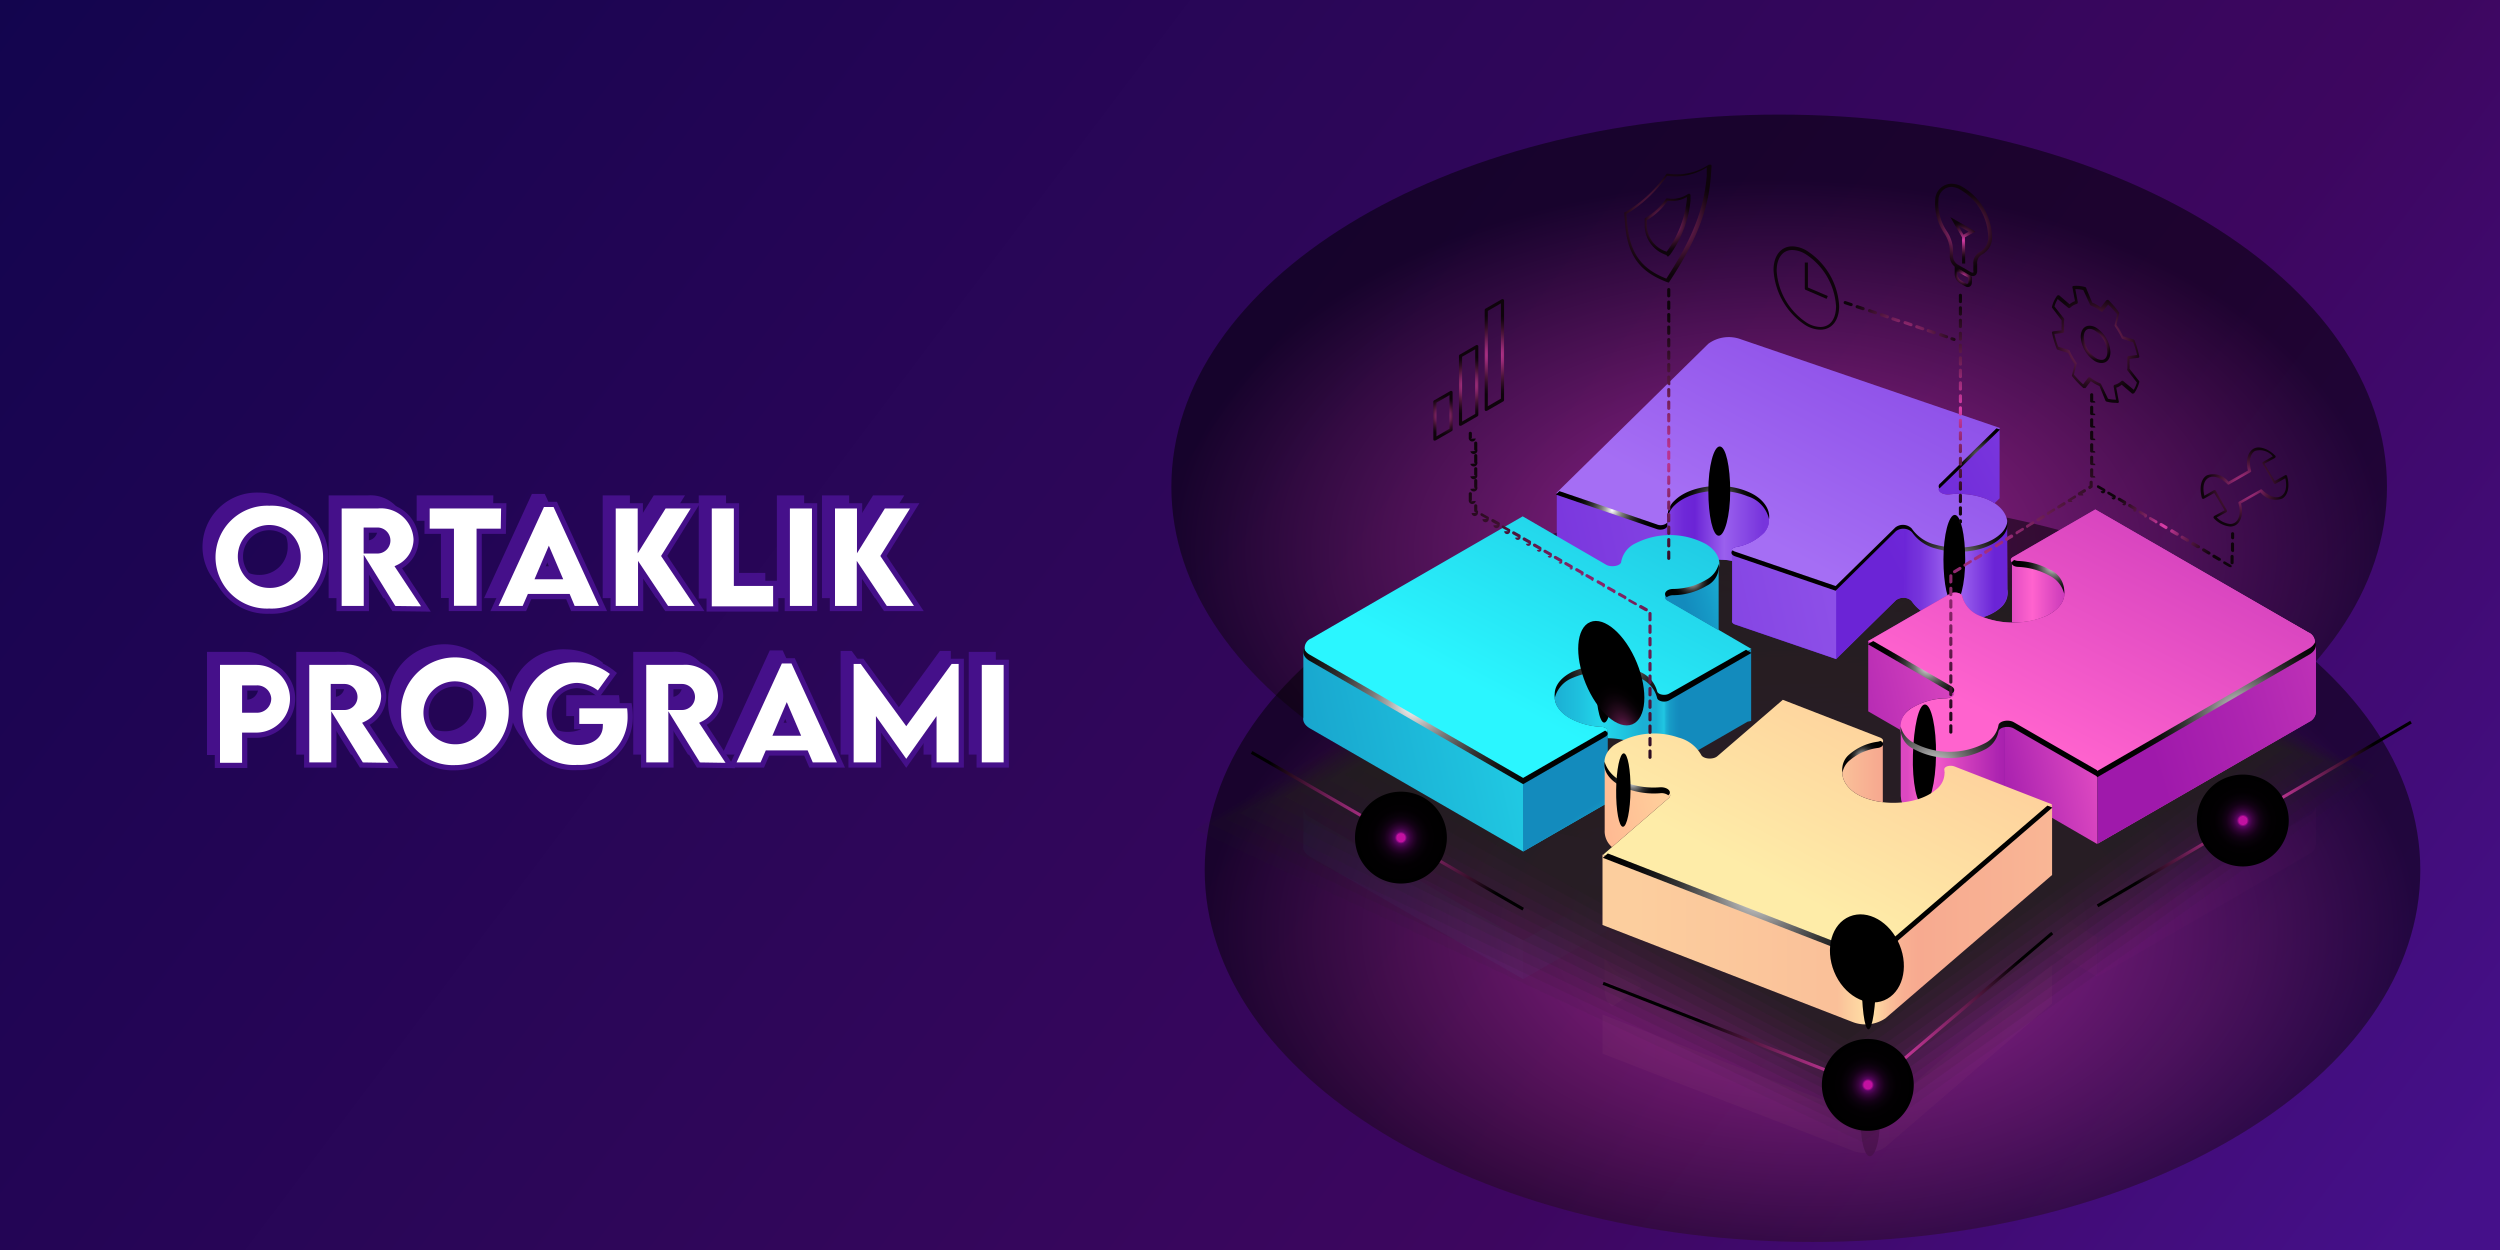 <svg xmlns="http://www.w3.org/2000/svg" xmlns:xlink="http://www.w3.org/1999/xlink" viewBox="0 0 240 120"><rect x="0" y="0" width="240" height="120" fill="#333333" stroke="none"/><defs><style>.a{isolation:isolate;}.b{fill:url(#a);}.c,.d,.e,.f,.z{opacity:0.3;}.d{fill:url(#b);}.e{fill:url(#c);}.f{fill:url(#d);}.bi,.g,.h,.i,.j,.k{opacity:0.2;}.g{fill:url(#e);}.h{fill:url(#f);}.i{fill:url(#g);}.j{fill:url(#h);}.k{fill:url(#i);}.as,.ax,.ay,.bo,.bp,.cb,.cc,.cd,.cm,.cn,.co,.cp,.cu,.cv,.l,.m,.n{mix-blend-mode:color-dodge;}.l{fill:url(#j);}.m,.n{opacity:0.5;}.m{fill:url(#k);}.n{fill:url(#l);}.o,.p,.q,.r,.s,.t,.u,.v,.w,.x,.y,.z{fill:#231f20;}.o{opacity:0.07;}.p{opacity:0.09;}.q{opacity:0.11;}.r{opacity:0.13;}.s{opacity:0.16;}.t{opacity:0.18;}.u{opacity:0.2;}.v{opacity:0.22;}.w{opacity:0.24;}.x{opacity:0.26;}.y{opacity:0.28;}.aa{fill:url(#m);}.ab{fill:url(#n);}.ac{fill:url(#o);}.ad{fill:url(#p);}.ae{fill:url(#q);}.af{fill:url(#r);}.ag{fill:url(#s);}.ah{fill:url(#t);}.ai{fill:url(#u);}.aj{fill:url(#v);}.ak{fill:url(#w);}.al{fill:url(#x);}.am{fill:url(#y);}.an{fill:url(#z);}.ao{fill:url(#aa);}.ap{fill:url(#ab);}.aq{fill:url(#ac);}.ar{fill:url(#ad);}.at{fill:url(#ae);}.au{fill:url(#af);}.av{fill:url(#ag);}.aw{fill:url(#ah);}.ax{fill:url(#ai);}.ay{fill:url(#aj);}.az{fill:url(#ak);}.ba{fill:url(#al);}.bb{fill:url(#am);}.bc{fill:url(#an);}.bd{fill:url(#ao);}.be{fill:url(#ap);}.bf{fill:url(#aq);}.bg{fill:url(#ar);}.bh{fill:url(#as);}.bj{fill:url(#at);}.bk{fill:url(#au);}.bl{fill:url(#av);}.bm{fill:url(#aw);}.bn{fill:url(#ax);}.bo{fill:url(#ay);}.bp{fill:url(#az);}.bq{fill:url(#ba);}.br{fill:url(#bb);}.bs{fill:url(#bc);}.bt{fill:url(#bd);}.bu{fill:url(#be);}.bv{fill:url(#bf);}.bw{fill:url(#bg);}.bx{fill:url(#bh);}.by{fill:url(#bi);}.bz{fill:url(#bj);}.ca{fill:url(#bk);}.cb{fill:url(#bl);}.cc{fill:url(#bm);}.cd{fill:url(#bn);}.ce{fill:url(#bo);}.cf{fill:url(#bp);}.cg{fill:url(#bq);}.ch{fill:url(#br);}.ci{fill:url(#bs);}.cj{fill:url(#bt);}.ck{fill:url(#bu);}.cl{fill:url(#bv);}.cm{fill:url(#bw);}.cn{fill:url(#bx);}.co{fill:url(#by);}.cp{fill:url(#bz);}.cq,.cr,.cs,.ct,.cw,.cx,.cy,.cz,.da,.db,.dc,.dd,.de,.df,.dg,.dh,.di,.dj,.dk,.dl,.dm,.dn,.do{mix-blend-mode:screen;}.cq{fill:url(#ca);}.cs{fill:url(#cb);}.ct{fill:url(#cc);}.cu{fill:url(#cd);}.cv{fill:url(#ce);}.cw{fill:url(#cf);}.cx{fill:url(#cg);}.cy{fill:url(#ch);}.cz{fill:url(#ci);}.da{fill:url(#cj);}.db{fill:url(#ck);}.dc{fill:url(#cl);}.dd{fill:url(#cm);}.de{fill:url(#cn);}.df{fill:url(#co);}.dg{fill:url(#cp);}.dh{fill:url(#cq);}.di{fill:url(#cr);}.dj{fill:url(#cs);}.dk{fill:url(#ct);}.dl{fill:url(#cu);}.dm{fill:url(#cv);}.dn{fill:url(#cw);}.do{fill:url(#cx);}.dp{fill:#45108a;}.dq{fill:#fff;stroke:#45108a;stroke-miterlimit:10;stroke-width:0.5px;}</style><linearGradient id="a" x1="223.68" y1="139.16" x2="10.88" y2="-21.71" gradientTransform="translate(1.07)" gradientUnits="userSpaceOnUse"><stop offset="0.02" stop-color="#45108a"/><stop offset="0.29" stop-color="#3d065f"/><stop offset="1" stop-color="#12054e"/><stop offset="1" stop-color="#10054d"/></linearGradient><linearGradient id="b" x1="148.26" y1="81.84" x2="167.2" y2="81.84" gradientTransform="translate(1.07)" gradientUnits="userSpaceOnUse"><stop offset="0" stop-color="#1bb0d4"/><stop offset="0.11" stop-color="#1ebfdd"/><stop offset="0.24" stop-color="#23d8ec"/><stop offset="0.37" stop-color="#1ec0dd"/><stop offset="0.44" stop-color="#1bb0d4"/><stop offset="0.5" stop-color="#1bb0d4"/><stop offset="0.51" stop-color="#1bb0d4"/><stop offset="0.55" stop-color="#20c6e2"/><stop offset="0.56" stop-color="#1bafd4"/><stop offset="0.58" stop-color="#179bc7"/><stop offset="0.61" stop-color="#148fc0"/><stop offset="0.63" stop-color="#138bbd"/></linearGradient><linearGradient id="c" x1="105.44" y1="92.34" x2="165.04" y2="78.98" gradientTransform="translate(1.07)" gradientUnits="userSpaceOnUse"><stop offset="0.04" stop-color="#138bbd"/><stop offset="0.23" stop-color="#169ac7"/><stop offset="0.59" stop-color="#1fc3df"/><stop offset="1" stop-color="#2af6ff"/></linearGradient><linearGradient id="d" x1="149.97" y1="90.88" x2="152.4" y2="94.53" xlink:href="#c"/><linearGradient id="e" x1="204.04" y1="87.53" x2="249.66" y2="73.87" gradientTransform="translate(1.07)" gradientUnits="userSpaceOnUse"><stop offset="0.04" stop-color="#9f19ab"/><stop offset="0.24" stop-color="#ae25b1"/><stop offset="0.65" stop-color="#d744bf"/><stop offset="1" stop-color="#ff63ce"/></linearGradient><linearGradient id="f" x1="189" y1="91" x2="204.2" y2="87.59" xlink:href="#e"/><linearGradient id="g" x1="192.59" y1="88.57" x2="181.07" y2="88.57" gradientTransform="translate(1.07)" gradientUnits="userSpaceOnUse"><stop offset="0" stop-color="#9f19ab"/><stop offset="0.17" stop-color="#ae25b1"/><stop offset="0.49" stop-color="#d744bf"/><stop offset="0.77" stop-color="#ff63ce"/><stop offset="0.92" stop-color="#dc48c1"/></linearGradient><linearGradient id="h" x1="152.89" y1="101.63" x2="196" y2="101.63" gradientTransform="translate(1.07)" gradientUnits="userSpaceOnUse"><stop offset="0.07" stop-color="#fcce9e"/><stop offset="0.52" stop-color="#fac099"/><stop offset="0.59" stop-color="#ffe1a6"/><stop offset="0.59" stop-color="#ffe4a7"/><stop offset="0.61" stop-color="#fdd4a1"/><stop offset="0.64" stop-color="#fabd98"/><stop offset="0.67" stop-color="#f8af92"/><stop offset="0.7" stop-color="#f7aa90"/><stop offset="1" stop-color="#f9b695"/></linearGradient><linearGradient id="i" x1="148.86" y1="95.18" x2="160.38" y2="92.6" gradientTransform="translate(1.07)" gradientUnits="userSpaceOnUse"><stop offset="0.04" stop-color="#ffa98c"/><stop offset="0.32" stop-color="#ffb892"/><stop offset="0.86" stop-color="#fee1a3"/><stop offset="1" stop-color="#feeca8"/></linearGradient><radialGradient id="j" cx="-4455.73" cy="37349.45" r="5" gradientTransform="matrix(-0.01, 0.62, -0.18, 0, 6856.32, 2953.14)" gradientUnits="userSpaceOnUse"><stop offset="0" stop-color="#972a74"/><stop offset="0.04" stop-color="#8a266a"/><stop offset="0.19" stop-color="#601b4a"/><stop offset="0.35" stop-color="#3d112f"/><stop offset="0.51" stop-color="#230a1b"/><stop offset="0.67" stop-color="#0f040c"/><stop offset="0.83" stop-color="#040103"/><stop offset="1"/></radialGradient><radialGradient id="k" cx="369.66" cy="-2909.96" r="58.33" gradientTransform="translate(-199 1827.91) scale(1 0.61)" gradientUnits="userSpaceOnUse"><stop offset="0" stop-color="#fa45c1"/><stop offset="0.21" stop-color="#cb389d"/><stop offset="0.67" stop-color="#571843"/><stop offset="1"/></radialGradient><radialGradient id="l" cx="372.85" cy="-2849.84" r="58.33" xlink:href="#k"/><linearGradient id="m" x1="195.94" y1="-0.5" x2="168.45" y2="51.89" gradientTransform="translate(1.07)" gradientUnits="userSpaceOnUse"><stop offset="0.04" stop-color="#6b24d6"/><stop offset="0.29" stop-color="#7733dc"/><stop offset="0.79" stop-color="#975ced"/><stop offset="1" stop-color="#a56ef4"/></linearGradient><linearGradient id="n" x1="176.99" y1="52.09" x2="223.39" y2="26.99" xlink:href="#m"/><linearGradient id="o" x1="174.01" y1="57.24" x2="193.39" y2="81.08" xlink:href="#m"/><linearGradient id="p" x1="179.31" y1="56.37" x2="225.71" y2="31.27" xlink:href="#m"/><linearGradient id="q" x1="181.09" y1="57.51" x2="181.1" y2="57.52" xlink:href="#m"/><linearGradient id="r" x1="181.29" y1="57.43" x2="181.3" y2="57.44" xlink:href="#m"/><linearGradient id="s" x1="121.68" y1="64.28" x2="203.6" y2="45.91" xlink:href="#m"/><linearGradient id="t" x1="181.69" y1="55.04" x2="191.69" y2="55.04" gradientTransform="translate(1.07)" gradientUnits="userSpaceOnUse"><stop offset="0" stop-color="#6b24d6"/><stop offset="0.07" stop-color="#712dd9"/><stop offset="0.16" stop-color="#7734dc"/><stop offset="0.32" stop-color="#8c4fe7"/><stop offset="0.48" stop-color="#a56ef4"/><stop offset="0.87" stop-color="#6b24d6"/></linearGradient><linearGradient id="u" x1="180.98" y1="50.82" x2="180.99" y2="50.84" xlink:href="#m"/><linearGradient id="v" x1="181.2" y1="50.72" x2="181.23" y2="50.76" xlink:href="#m"/><linearGradient id="w" x1="158.19" y1="50.7" x2="158.29" y2="50.68" xlink:href="#m"/><linearGradient id="x" x1="140.19" y1="51.7" x2="166.05" y2="45.91" xlink:href="#m"/><linearGradient id="y" x1="158.4" y1="50.7" x2="158.44" y2="50.69" xlink:href="#m"/><linearGradient id="z" x1="156.51" y1="57.58" x2="159.09" y2="57" xlink:href="#m"/><linearGradient id="aa" x1="158.09" y1="57.5" x2="158.59" y2="57.39" xlink:href="#m"/><linearGradient id="ab" x1="158.74" y1="57.38" x2="158.78" y2="57.37" xlink:href="#m"/><linearGradient id="ac" x1="165.13" y1="59.62" x2="165.19" y2="59.6" xlink:href="#m"/><linearGradient id="ad" x1="159.36" y1="52.17" x2="168.45" y2="52.17" gradientTransform="translate(1.07)" gradientUnits="userSpaceOnUse"><stop offset="0" stop-color="#7c3adf"/><stop offset="0.04" stop-color="#7733dc"/><stop offset="0.14" stop-color="#6e28d8"/><stop offset="0.25" stop-color="#6b24d6"/><stop offset="0.56" stop-color="#9a60ee"/><stop offset="0.97" stop-color="#7734dc"/></linearGradient><radialGradient id="ae" cx="189.41" cy="44.21" r="2.91" gradientTransform="translate(1.07)" gradientUnits="userSpaceOnUse"><stop offset="0" stop-color="#fff"/><stop offset="0.07" stop-color="#d8d8d8"/><stop offset="0.16" stop-color="#a6a6a6"/><stop offset="0.26" stop-color="#797979"/><stop offset="0.37" stop-color="#545454"/><stop offset="0.47" stop-color="#353535"/><stop offset="0.59" stop-color="#1e1e1e"/><stop offset="0.7" stop-color="#0d0d0d"/><stop offset="0.84" stop-color="#030303"/><stop offset="1"/></radialGradient><radialGradient id="af" cx="186.82" cy="55.09" r="7.14" xlink:href="#ae"/><radialGradient id="ag" cx="153.69" cy="49" r="4" xlink:href="#ae"/><radialGradient id="ah" cx="163.87" cy="48.26" r="3.64" xlink:href="#ae"/><radialGradient id="ai" cx="-1182.59" cy="32661.5" r="4.7" gradientTransform="matrix(-0.01, 0.91, -0.22, 0, 7455.68, 1212.73)" gradientUnits="userSpaceOnUse"><stop offset="0" stop-color="#4916a1"/><stop offset="0.07" stop-color="#3f138a"/><stop offset="0.22" stop-color="#2c0d60"/><stop offset="0.37" stop-color="#1c083e"/><stop offset="0.52" stop-color="#100523"/><stop offset="0.68" stop-color="#07020f"/><stop offset="0.83" stop-color="#020104"/><stop offset="1"/></radialGradient><radialGradient id="aj" cx="-1189.55" cy="32763.1" r="4.7" xlink:href="#ai"/><linearGradient id="ak" x1="173.68" y1="8.6" x2="142.96" y2="67.14" xlink:href="#c"/><linearGradient id="al" x1="160.41" y1="58.51" x2="171.05" y2="55.32" xlink:href="#c"/><linearGradient id="am" x1="124.05" y1="62.23" x2="124.05" y2="62.23" xlink:href="#c"/><linearGradient id="an" x1="148.26" y1="68.04" x2="167.2" y2="68.04" xlink:href="#b"/><linearGradient id="ao" x1="104.42" y1="78.77" x2="166.11" y2="64.94" xlink:href="#c"/><linearGradient id="ap" x1="152.33" y1="68.7" x2="162.38" y2="83.81" xlink:href="#c"/><linearGradient id="aq" x1="155.97" y1="74.17" x2="160.05" y2="80.31" xlink:href="#c"/><linearGradient id="ar" x1="146.83" y1="72.35" x2="156.86" y2="87.43" xlink:href="#c"/><linearGradient id="as" x1="150.47" y1="77.82" x2="154.54" y2="83.94" xlink:href="#c"/><linearGradient id="at" x1="152.33" y1="85.5" x2="162.38" y2="100.61" xlink:href="#c"/><linearGradient id="au" x1="155.97" y1="90.97" x2="160.05" y2="97.11" xlink:href="#c"/><radialGradient id="av" cx="134.61" cy="67.71" r="15.52" xlink:href="#ae"/><radialGradient id="aw" cx="161.36" cy="55.73" r="2.15" xlink:href="#ae"/><radialGradient id="ax" cx="153.88" cy="63.47" r="6.9" xlink:href="#ae"/><radialGradient id="ay" cx="-1115.48" cy="37492.46" r="4.7" gradientTransform="matrix(-0.01, 0.92, -0.18, 0, 6875.99, 1171.6)" xlink:href="#j"/><radialGradient id="az" cx="-620.46" cy="2136.61" r="5.12" gradientTransform="matrix(0.52, 0, 0, 1.04, 476.4, -2151.37)" xlink:href="#j"/><linearGradient id="ba" x1="178.24" y1="61.58" x2="221.26" y2="61.58" xlink:href="#e"/><linearGradient id="bb" x1="225.44" y1="12.73" x2="194.72" y2="71.26" xlink:href="#e"/><linearGradient id="bc" x1="200.43" y1="56.75" x2="190.29" y2="56.75" gradientTransform="translate(1.07)" gradientUnits="userSpaceOnUse"><stop offset="0" stop-color="#9f19ab"/><stop offset="0.14" stop-color="#ae25b1"/><stop offset="0.4" stop-color="#d744bf"/><stop offset="0.63" stop-color="#ff63ce"/><stop offset="0.87" stop-color="#dc48c1"/></linearGradient><linearGradient id="bd" x1="208.14" y1="65.82" x2="216.04" y2="82.22" xlink:href="#e"/><linearGradient id="be" x1="203.81" y1="73.4" x2="251.01" y2="59.26" xlink:href="#e"/><linearGradient id="bf" x1="168.66" y1="68.32" x2="195.79" y2="62.24" xlink:href="#e"/><linearGradient id="bg" x1="188.48" y1="76.91" x2="204.85" y2="73.24" xlink:href="#e"/><linearGradient id="bh" x1="187.58" y1="75.72" x2="195.48" y2="92.12" xlink:href="#e"/><linearGradient id="bi" x1="192.59" y1="74.37" x2="181.07" y2="74.37" xlink:href="#g"/><radialGradient id="bj" cx="183.99" cy="63.94" r="4.65" xlink:href="#ae"/><radialGradient id="bk" cx="196.04" cy="54.3" r="3.35" xlink:href="#ae"/><radialGradient id="bl" cx="-468.28" cy="31661.03" r="4.7" gradientTransform="matrix(-0.01, 1.03, -0.24, 0, 7625.89, 640.43)" gradientUnits="userSpaceOnUse"><stop offset="0" stop-color="#ad3185"/><stop offset="0.1" stop-color="#8a276a"/><stop offset="0.24" stop-color="#601b4a"/><stop offset="0.39" stop-color="#3e112f"/><stop offset="0.54" stop-color="#230a1b"/><stop offset="0.69" stop-color="#0f040c"/><stop offset="0.84" stop-color="#040103"/><stop offset="1"/></radialGradient><radialGradient id="bm" cx="184.67" cy="74.2" r="10.82" xlink:href="#ae"/><radialGradient id="bn" cx="214.04" cy="68.82" r="11.55" xlink:href="#ae"/><linearGradient id="bo" x1="195.66" y1="34.58" x2="169.25" y2="84.9" xlink:href="#i"/><linearGradient id="bp" x1="152.89" y1="87.78" x2="196" y2="87.78" xlink:href="#h"/><linearGradient id="bq" x1="144.93" y1="79.21" x2="167.17" y2="74.23" xlink:href="#i"/><linearGradient id="br" x1="179.79" y1="74.11" x2="167.09" y2="74.11" gradientTransform="translate(1.07)" gradientUnits="userSpaceOnUse"><stop offset="0.04" stop-color="#f7aa90"/><stop offset="0.23" stop-color="#f9b996"/><stop offset="0.61" stop-color="#ffe2a6"/><stop offset="0.63" stop-color="#ffe4a7"/><stop offset="0.87" stop-color="#f7aa90"/></linearGradient><radialGradient id="bs" cx="185.58" cy="74.16" r="0.03" xlink:href="#ae"/><radialGradient id="bt" cx="177.75" cy="72.64" r="1.75" xlink:href="#ae"/><radialGradient id="bu" cx="155.67" cy="75.03" r="2.5" xlink:href="#ae"/><radialGradient id="bv" cx="167.74" cy="85.21" r="16.09" xlink:href="#ae"/><radialGradient id="bw" cx="395.41" cy="37351.1" r="3.84" gradientTransform="matrix(-0.01, 1.29, -0.18, 0, 6893.45, -341.46)" xlink:href="#j"/><radialGradient id="bx" cx="-1145.24" cy="37483.08" r="3.84" gradientTransform="matrix(-0.01, 0.92, -0.18, 0, 6875.89, 1203.06)" xlink:href="#j"/><radialGradient id="by" cx="-596.98" cy="-1558.88" r="6.55" gradientTransform="matrix(0.48, -0.2, 0.25, 0.61, 858.78, 931.49)" xlink:href="#j"/><radialGradient id="bz" cx="178.11" cy="99.27" r="16.17" gradientTransform="translate(1.07)" xlink:href="#k"/><radialGradient id="ca" cx="178.25" cy="104.15" r="4.41" gradientTransform="translate(1.07)" gradientUnits="userSpaceOnUse"><stop offset="0.09" stop-color="#c211a1"/><stop offset="0.09" stop-color="#b9109b"/><stop offset="0.13" stop-color="#5b0663"/><stop offset="0.15" stop-color="#510558"/><stop offset="0.21" stop-color="#38043d"/><stop offset="0.29" stop-color="#230226"/><stop offset="0.37" stop-color="#130115"/><stop offset="0.48" stop-color="#080109"/><stop offset="0.62" stop-color="#020002"/><stop offset="1"/></radialGradient><radialGradient id="cb" cx="200.11" cy="33.06" r="4.98" gradientTransform="translate(1.07)" gradientUnits="userSpaceOnUse"><stop offset="0" stop-color="#dc3daa"/><stop offset="0.09" stop-color="#c23696"/><stop offset="0.33" stop-color="#832465"/><stop offset="0.55" stop-color="#50163e"/><stop offset="0.75" stop-color="#2c0c22"/><stop offset="0.9" stop-color="#160611"/><stop offset="1" stop-color="#0e040b"/></radialGradient><radialGradient id="cc" cx="200.11" cy="33.06" r="1.62" xlink:href="#cb"/><radialGradient id="cd" cx="133.93" cy="75.68" r="13.27" gradientTransform="translate(1.07)" xlink:href="#k"/><radialGradient id="ce" cx="214.01" cy="75.8" r="13.47" gradientTransform="translate(70.12 -98.14) rotate(30.37)" xlink:href="#k"/><radialGradient id="cf" cx="214.25" cy="78.77" r="4.41" xlink:href="#ca"/><radialGradient id="cg" cx="133.42" cy="80.42" r="4.41" xlink:href="#ca"/><radialGradient id="ch" cx="187.41" cy="22.07" r="3.68" xlink:href="#cb"/><radialGradient id="ci" cx="187.41" cy="26.56" r="0.92" xlink:href="#cb"/><radialGradient id="cj" cx="187.36" cy="23.08" r="1.79" xlink:href="#cb"/><radialGradient id="ck" cx="-519.57" cy="2998.04" r="3.39" gradientTransform="matrix(0.87, 0.5, 0, 1.15, 623.36, -3174.4)" xlink:href="#cb"/><radialGradient id="cl" cx="-518.47" cy="2997.04" r="1.24" gradientTransform="matrix(0.87, 0.5, 0, 1.15, 623.36, -3174.4)" xlink:href="#cb"/><radialGradient id="cm" cx="214.42" cy="46.75" r="4.01" xlink:href="#cb"/><radialGradient id="cn" cx="191.25" cy="56.11" r="17.32" xlink:href="#cb"/><radialGradient id="co" cx="187.14" cy="39.23" r="10.7" xlink:href="#cb"/><radialGradient id="cp" cx="157.44" cy="43.8" r="13.86" xlink:href="#cb"/><radialGradient id="cq" cx="149.21" cy="60.85" r="18.74" xlink:href="#cb"/><radialGradient id="cr" cx="206.65" cy="50.5" r="5.51" xlink:href="#cb"/><radialGradient id="cs" cx="181.5" cy="32.91" r="6.11" xlink:href="#cb"/><radialGradient id="ct" cx="158.97" cy="21.36" r="5.01" xlink:href="#cb"/><radialGradient id="cu" cx="158.97" cy="21.49" r="2.64" xlink:href="#cb"/><radialGradient id="cv" cx="137.46" cy="39.91" r="1.81" xlink:href="#cb"/><radialGradient id="cw" cx="139.93" cy="37" r="2.82" xlink:href="#cb"/><radialGradient id="cx" cx="142.4" cy="34.08" r="3.85" xlink:href="#cb"/></defs><g class="a"><rect class="b" width="240.07" height="120"/><g class="c"><path class="d" d="M160.23,82.19c-.4.23-1.09.09-1.15-.24a2.79,2.79,0,0,0-1.67-1.86,8.22,8.22,0,0,0-6.47,0c-2.18,1.09-2.25,3-.24,4.17a6.92,6.92,0,0,0,3,.82c.35,0,.57.18.6.35h0V83.16a7.39,7.39,0,0,1,3.08.68,2.79,2.79,0,0,1,1.67,1.86c.06.33.75.47,1.15.24l7.57-4.37.34-.07V77.63Z"/><path class="e" d="M125.79,78.48a1.14,1.14,0,0,1-.67-.91v3.61h0c-.07.38.15.77.66,1.06L146.22,94V90.28Z"/><path class="f" d="M154.14,85.71l-7.92,4.57V94l7.92-4.57a.31.31,0,0,0,.18-.25h0v0h0V85.42A.31.31,0,0,1,154.14,85.71Z"/><path class="g" d="M222.33,81h0V77.29h0a1.12,1.12,0,0,1-.66,1L201.36,90v3.75L221.67,82A1.12,1.12,0,0,0,222.33,81Z"/><path class="h" d="M193.32,85.33a1.34,1.34,0,0,0-.9-.12V89a1.34,1.34,0,0,1,.9.12l8,4.64V90Z"/><path class="i" d="M191.85,85.64a2.41,2.41,0,0,1-1.36,1.74,7.33,7.33,0,0,1-6.77-.07,2.49,2.49,0,0,1-1.24-1.52h0v3.25a2.23,2.23,0,0,0,1.28,2,7.33,7.33,0,0,0,6.77.07,2.41,2.41,0,0,0,1.36-1.74c0-.21.27-.37.57-.43V85.21C192.12,85.27,191.87,85.43,191.85,85.64Z"/><path class="j" d="M181,106.36a3.42,3.42,0,0,1-3.16.35l-24-9.31v3.75l24,9.31a3.42,3.42,0,0,0,3.16-.35l16-13.78V92.58Z"/><path class="k" d="M156.14,93.75c-1.25-.48-2-1.25-2.09-2.06V95a2,2,0,0,0,.7,1.63l2.7-1.79C157.86,94.52,157.13,94.14,156.14,93.75Z"/><path class="l" d="M179.51,111c-.49,0-.88-1.41-.86-3.12s.44-3.11.93-3.1.88,1.4.87,3.12S180,111,179.51,111Z"/></g><path class="m" d="M229.15,46.73c0,19.71-26.12,35.7-58.35,35.7s-58.35-16-58.35-35.7S138.58,11,170.8,11,229.15,27,229.15,46.73Z"/><path class="n" d="M232.35,83.53c0,19.71-26.12,35.7-58.35,35.7s-58.35-16-58.35-35.7,26.13-35.7,58.35-35.7S232.35,63.81,232.35,83.53Z"/><polygon class="o" points="114.75 79.63 178.77 109.63 227.96 74.47 173.53 43.63 114.75 79.63"/><polygon class="p" points="116.18 79.1 178.64 108.74 226.99 74.18 173.49 43.87 116.18 79.1"/><polygon class="q" points="117.61 78.58 178.51 107.85 226.01 73.9 173.45 44.12 117.61 78.58"/><polygon class="r" points="119.04 78.05 178.38 106.96 225.04 73.61 173.41 44.37 119.04 78.05"/><polygon class="s" points="120.47 77.53 178.26 106.07 224.06 73.33 173.37 44.61 120.47 77.53"/><polygon class="t" points="121.9 77 178.13 105.18 223.09 73.05 173.34 44.86 121.9 77"/><polygon class="u" points="123.33 76.47 178 104.29 222.11 72.76 173.3 45.11 123.33 76.47"/><polygon class="v" points="124.76 75.95 177.87 103.4 221.14 72.48 173.26 45.35 124.76 75.95"/><polygon class="w" points="126.19 75.42 177.74 102.52 220.16 72.19 173.22 45.6 126.19 75.42"/><polygon class="x" points="127.61 74.9 177.61 101.63 219.19 71.91 173.18 45.85 127.61 74.9"/><polygon class="y" points="129.04 74.37 177.48 100.74 218.21 71.63 173.14 46.09 129.04 74.37"/><polygon class="z" points="130.47 73.84 177.35 99.85 217.24 71.34 173.1 46.34 130.47 73.84"/><path class="aa" d="M160.71,48.36c1.44-1.41,4.66-1.83,7-.87,1.92.76,2.65,2.42,1.61,3.62a5,5,0,0,1-2.71,1.39c-.54.11-.6.53-.11.7l9.67,3.31L182,50.88a1.19,1.19,0,0,1,1.56.1,3.89,3.89,0,0,0,2.32,1.57c2.16.65,4.87.23,6.16-.95s.67-3-1.62-3.81a7.67,7.67,0,0,0-3.27-.33c-.72.07-1.26-.38-.89-.75L192,41.09l-24.85-8.51A3.33,3.33,0,0,0,164,33L149.41,47.33l9.69,3.31c.48.17,1.09-.06,1-.38A1.88,1.88,0,0,1,160.71,48.36Z"/><path class="ab" d="M187.11,47.46a7.67,7.67,0,0,1,3.27.33,5.36,5.36,0,0,1,1.1.52l.48-.47V41.09l-5.74,5.62C185.85,47.08,186.39,47.53,187.11,47.46Z"/><path class="ac" d="M192.68,50.47A2.21,2.21,0,0,1,192,51.6c-1.29,1.18-4,1.6-6.16.95A3.89,3.89,0,0,1,183.52,51a1.19,1.19,0,0,0-1.56-.1l-5.74,5.63-9.67-3.31c-.49-.17-.43-.59.11-.7a5,5,0,0,0,2.71-1.39c1-1.2.31-2.86-1.61-3.62-2.39-1-5.61-.54-7,.87a1.88,1.88,0,0,0-.61,1.9c.09.32-.52.55-1,.38l-9.69-3.31v6.75l9.69,3.31c.48.17,1.09-.06,1-.38a1.88,1.88,0,0,1,.61-1.9,6.84,6.84,0,0,1,5.53-1.28v5.69c-.06.16,0,.33.31.43l9.67,3.31L182,57.63a1.19,1.19,0,0,1,1.56.1,3.89,3.89,0,0,0,2.32,1.57c2.16.65,4.87.23,6.16-.95a1.87,1.87,0,0,0,.68-1.76Z"/><path class="ad" d="M182.83,57.4V50.65a1.15,1.15,0,0,0-.87.23l-5.74,5.63v6.75L182,57.63A1.15,1.15,0,0,1,182.83,57.4Z"/><path class="ae" d="M182.17,57.5h0Z"/><path class="af" d="M182.37,57.43h0Z"/><path class="ag" d="M166.55,53.2c-.49-.17-.43-.59.11-.7a5,5,0,0,0,2.71-1.39c1-1.2.31-2.86-1.61-3.62-2.39-1-5.61-.54-7,.87a1.88,1.88,0,0,0-.61,1.9c.09.32-.52.55-1,.38l-9.69-3.31v6.75l9.69,3.31c.48.17,1.09-.06,1-.38a1.88,1.88,0,0,1,.61-1.9,6.84,6.84,0,0,1,5.53-1.28v5.69c-.06.16,0,.33.31.43l9.67,3.31V56.51Z"/><path class="ah" d="M192.68,56.59V50.47A2.21,2.21,0,0,1,192,51.6c-1.29,1.18-4,1.6-6.16.95A3.89,3.89,0,0,1,183.52,51a1.12,1.12,0,0,0-1.15-.3,1.39,1.39,0,0,1,.46,0V57.4a.84.84,0,0,1,.69.33,3.89,3.89,0,0,0,2.32,1.57c2.16.65,4.87.23,6.16-.95A1.87,1.87,0,0,0,192.68,56.59Z"/><path class="ai" d="M182.13,50.76l-.17.12Z"/><path class="aj" d="M182.35,50.68l-.18.07Z"/><path class="ak" d="M159.29,50.69h0Z"/><polygon class="al" points="158.39 50.4 149.41 47.33 149.41 47.33 158.39 50.4"/><path class="am" d="M159.49,50.7h0Z"/><path class="an" d="M159.1,57.39l-.71-.24.71.24a.59.59,0,0,0,.19,0A.59.59,0,0,1,159.1,57.39Z"/><path class="ao" d="M159.32,57.44h0Z"/><path class="ap" d="M159.83,57.38h0S159.81,57.38,159.83,57.38Z"/><path class="aq" d="M166.23,59.57a.14.14,0,0,0,0,.09Z"/><path class="ar" d="M166.23,52.93c0-.18.1-.37.43-.43a5,5,0,0,0,2.71-1.39c1-1.2.31-2.86-1.61-3.62-2.39-1-5.61-.54-7,.87a1.88,1.88,0,0,0-.61,1.9c0,.15-.08.29-.27.37v6.74c.06,0,.32-.17.27-.36a1.88,1.88,0,0,1,.61-1.9c1.15-1.12,3.43-1.61,5.52-1.28Z"/><g class="as"><path class="at" d="M186.19,46.89l0,0L192,41.24l-.34-.12-5.4,5.29A.32.32,0,0,0,186.19,46.89Z"/><path class="au" d="M192,51.3c-1.29,1.18-4,1.6-6.16,1a3.89,3.89,0,0,1-2.32-1.57,1.19,1.19,0,0,0-1.56-.1l-5.74,5.63-9.67-3.31a.61.61,0,0,1-.21-.12c-.21.17-.15.44.21.57l9.67,3.31L182,51a1.19,1.19,0,0,1,1.56.1,3.89,3.89,0,0,0,2.32,1.57c2.16.65,4.87.23,6.16-1a1.87,1.87,0,0,0,.69-1.67A2.1,2.1,0,0,1,192,51.3Z"/><path class="av" d="M160.05,50.18a.94.94,0,0,1-1,.16l-9.35-3.19-.34.33,9.69,3.31c.48.17,1.09-.06,1-.38C160.08,50.33,160.06,50.25,160.05,50.18Z"/><path class="aw" d="M169.83,49.84c.14-1-.64-2.08-2.07-2.65-2.39-1-5.61-.54-7,.87a2,2,0,0,0-.66,1.67,2.1,2.1,0,0,1,.66-1.22c1.44-1.41,4.66-1.83,7-.87A3,3,0,0,1,169.83,49.84Z"/></g><path class="ax" d="M187.57,58c-.58,0-1-1.93-1-4.3s.52-4.28,1.09-4.27,1,1.93,1,4.3S188.15,58,187.57,58Z"/><path class="ay" d="M165,51.43c-.58,0-1-1.93-1-4.3s.52-4.28,1.1-4.27,1,1.93,1,4.3S165.57,51.43,165,51.43Z"/><path class="az" d="M150.7,68.93c-2-1.17-1.94-3.08.24-4.17a8.22,8.22,0,0,1,6.47,0,2.79,2.79,0,0,1,1.67,1.86c.06.33.75.47,1.15.24l7.91-4.56-8-4.65c-.52-.3-.2-.82.54-.84a6.37,6.37,0,0,0,3.2-.9c1.62-1,1.57-2.66-.11-3.68a7.31,7.31,0,0,0-6.76-.07,2.43,2.43,0,0,0-1.37,1.74c0,.42-.94.61-1.46.31l-8-4.64-20.3,11.72a1,1,0,0,0,0,1.86L146.22,75l7.92-4.57c.39-.23.15-.63-.41-.66A6.92,6.92,0,0,1,150.7,68.93Z"/><path class="ba" d="M163.83,55.94a6.37,6.37,0,0,1-3.2.9c-.74,0-1.06.54-.54.84l4.9,2.83v-6.1A2.4,2.4,0,0,1,163.83,55.94Z"/><polygon class="bb" points="125.12 62.23 125.12 62.23 125.12 62.23 125.12 62.23"/><path class="bc" d="M160.23,66.89c-.4.23-1.09.09-1.15-.24a2.79,2.79,0,0,0-1.67-1.86,8.22,8.22,0,0,0-6.47,0c-2.18,1.09-2.25,3-.24,4.17a6.92,6.92,0,0,0,3,.82c.35,0,.57.18.6.35h0v.74a7.39,7.39,0,0,1,3.08.68,2.79,2.79,0,0,1,1.67,1.86c.06.33.75.47,1.15.24l7.57-4.37.34-.07V62.33Z"/><path class="bd" d="M125.79,63.18a1.14,1.14,0,0,1-.67-.91v6.61h0c-.07.38.15.77.66,1.06l20.43,11.8V75Z"/><polygon class="be" points="154.33 70.1 154.33 70.1 154.33 70.11 154.33 70.1"/><polygon class="bf" points="154.33 70.1 154.33 70.1 154.33 70.11 154.33 70.1"/><path class="bg" d="M154.14,70.41,146.22,75v6.75l7.92-4.57a.31.31,0,0,0,.18-.25h0v0h0V70.12A.31.31,0,0,1,154.14,70.41Z"/><path class="bh" d="M154.14,70.41,146.22,75v6.75l7.92-4.57a.31.31,0,0,0,.18-.25h0v0h0V70.12A.31.31,0,0,1,154.14,70.41Z"/><g class="bi"><polygon class="bj" points="154.33 86.9 154.33 86.9 154.33 86.91 154.33 86.9"/><polygon class="bk" points="154.33 86.9 154.33 86.9 154.33 86.91 154.33 86.9"/></g><g class="as"><path class="bl" d="M154.09,70.14l-7.87,4.54-20.43-11.8a1.31,1.31,0,0,1-.61-.63c-.18.43,0,.9.61,1.23l20.43,11.8,7.92-4.57C154.43,70.54,154.37,70.27,154.09,70.14Z"/><path class="bm" d="M163.83,55.64a6.37,6.37,0,0,1-3.2.9c-.69,0-1,.48-.62.79a1.06,1.06,0,0,1,.62-.19,6.37,6.37,0,0,0,3.2-.9A2.06,2.06,0,0,0,165,54.13,2.36,2.36,0,0,1,163.83,55.64Z"/><path class="bn" d="M160.23,66.59c-.4.23-1.09.09-1.15-.24a2.79,2.79,0,0,0-1.67-1.86,8.22,8.22,0,0,0-6.47,0c-1.27.64-1.82,1.55-1.66,2.44a2.8,2.8,0,0,1,1.66-1.84,8.22,8.22,0,0,1,6.47,0A2.79,2.79,0,0,1,159.08,67c.06.33.75.47,1.15.24l7.91-4.56-.52-.3Z"/></g><path class="bo" d="M154,69.37c-.47,0-.83-2-.8-4.35s.43-4.35.89-4.34.83,2,.8,4.35S154.47,69.38,154,69.37Z"/><ellipse class="bp" cx="154.68" cy="64.62" rx="2.65" ry="5.31" transform="translate(-12.95 63.65) rotate(-22.34)"/><path class="bq" d="M196.74,54.94c2,1.17,1.94,3.08-.24,4.17a8.26,8.26,0,0,1-6.47,0,2.78,2.78,0,0,1-1.66-1.87c-.06-.33-.76-.47-1.16-.24l-7.9,4.56,8,4.65c.52.3.2.82-.53.84a6.55,6.55,0,0,0-3.21.9c-1.61,1-1.56,2.66.11,3.68a7.33,7.33,0,0,0,6.77.07,2.41,2.41,0,0,0,1.36-1.74c.05-.42.94-.61,1.47-.31l8,4.64,20.31-11.72a1,1,0,0,0,0-1.86l-20.44-11.8-7.91,4.57c-.4.23-.16.63.4.66A6.88,6.88,0,0,1,196.74,54.94Z"/><path class="br" d="M196.74,54.94c2,1.17,1.94,3.08-.24,4.17a8.26,8.26,0,0,1-6.47,0,2.78,2.78,0,0,1-1.66-1.87c-.06-.33-.76-.47-1.16-.24l-7.9,4.56,8,4.65c.52.3.2.82-.53.84a6.55,6.55,0,0,0-3.21.9c-1.61,1-1.56,2.66.11,3.68a7.33,7.33,0,0,0,6.77.07,2.41,2.41,0,0,0,1.36-1.74c.05-.42.94-.61,1.47-.31l8,4.64,20.31-11.72a1,1,0,0,0,0-1.86l-20.44-11.8-7.91,4.57c-.4.23-.16.63.4.66A6.88,6.88,0,0,1,196.74,54.94Z"/><path class="bs" d="M196.5,59.11c2.18-1.09,2.26-3,.24-4.17a6.88,6.88,0,0,0-3-.82c-.36,0-.58-.19-.59-.37h0v6A7.57,7.57,0,0,0,196.5,59.11Z"/><path class="bt" d="M222.33,68.34h0V61.59h0a1.12,1.12,0,0,1-.66,1L201.36,74.27V81L221.67,69.3A1.12,1.12,0,0,0,222.33,68.34Z"/><path class="bu" d="M222.33,68.34h0V61.59h0a1.12,1.12,0,0,1-.66,1L201.36,74.27V81L221.67,69.3A1.12,1.12,0,0,0,222.33,68.34Z"/><path class="bv" d="M183.61,67.93a6.55,6.55,0,0,1,3.21-.9c.73,0,1.05-.54.53-.84l-8-4.65v6.75l3.13,1.81h0A2.05,2.05,0,0,1,183.61,67.93Z"/><path class="bw" d="M193.32,69.63a1.34,1.34,0,0,0-.9-.12v6.75a1.34,1.34,0,0,1,.9.12l8,4.64V74.27Z"/><path class="bx" d="M191.85,69.94a2.41,2.41,0,0,1-1.36,1.74,7.33,7.33,0,0,1-6.77-.07,2.49,2.49,0,0,1-1.24-1.52h0v6.25a2.23,2.23,0,0,0,1.28,2,7.33,7.33,0,0,0,6.77.07,2.41,2.41,0,0,0,1.36-1.74c0-.21.27-.37.57-.43V69.51C192.12,69.57,191.87,69.73,191.85,69.94Z"/><path class="by" d="M191.85,69.94a2.41,2.41,0,0,1-1.36,1.74,7.33,7.33,0,0,1-6.77-.07,2.49,2.49,0,0,1-1.24-1.52h0v6.25a2.23,2.23,0,0,0,1.28,2,7.33,7.33,0,0,0,6.77.07,2.41,2.41,0,0,0,1.36-1.74c0-.21.27-.37.57-.43V69.51C192.12,69.57,191.87,69.73,191.85,69.94Z"/><g class="as"><path class="bz" d="M187.44,66.54c.23-.18.24-.46-.09-.65l-7.52-4.35-.52.3,8,4.65Z"/><path class="ca" d="M193.71,54.42a6.88,6.88,0,0,1,3,.82A2.65,2.65,0,0,1,198.16,57a2.29,2.29,0,0,0-1.42-2.33,6.88,6.88,0,0,0-3-.82,1,1,0,0,1-.36-.09l0,0C192.91,54,193.15,54.39,193.71,54.42Z"/></g><path class="cb" d="M184.64,77.32c-.61,0-1.08-2.18-1-4.86s.55-4.84,1.16-4.83,1.09,2.18,1.06,4.86S185.25,77.33,184.64,77.32Z"/><path class="cc" d="M193.32,69.33c-.53-.3-1.42-.11-1.47.31a2.41,2.41,0,0,1-1.36,1.74,7.33,7.33,0,0,1-6.77-.07,2.47,2.47,0,0,1-1.26-1.57,2.16,2.16,0,0,0,1.26,2.17,7.33,7.33,0,0,0,6.77.07,2.41,2.41,0,0,0,1.36-1.74c.05-.42.94-.61,1.47-.31l8,4.61v-.6Z"/><path class="cd" d="M221.67,62.85c.57-.33.77-.8.6-1.23a1.38,1.38,0,0,1-.6.63L201.36,74l-.06,0v.6l.06,0Z"/><path class="ce" d="M185.83,75.82c-1.57,1.36-4.84,1.67-7.13.64-1.83-.83-2.4-2.51-1.24-3.67a5.24,5.24,0,0,1,2.84-1.29c.55-.1.65-.52.18-.7l-9.33-3.62-6.29,5.42c-.41.35-1.36.27-1.55-.14a3.49,3.49,0,0,0-2.16-1.65,7.16,7.16,0,0,0-6.24.75c-1.54,1.25-1,3,1.23,3.84a7.49,7.49,0,0,0,3.23.45c.73,0,1.23.42.82.77l-6.29,5.43,24,9.31A3.42,3.42,0,0,0,181,91l16-13.78-9.34-3.63c-.47-.19-1.1,0-1,.35A2,2,0,0,1,185.83,75.82Z"/><path class="cf" d="M181,91a3.42,3.42,0,0,1-3.16.35l-24-9.31V88.8l24,9.31a3.42,3.42,0,0,0,3.16-.35L197,84V77.23Z"/><path class="cg" d="M159.37,75.85a7.49,7.49,0,0,1-3.23-.45c-1.25-.48-2-1.25-2.09-2.06v6.35a2,2,0,0,0,.7,1.63l5.44-4.7C160.6,76.27,160.1,75.8,159.37,75.85Z"/><path class="ch" d="M180.3,71.5a5.24,5.24,0,0,0-2.84,1.29c-1.16,1.16-.59,2.84,1.24,3.67a7.3,7.3,0,0,0,2.05.55V71.22A.58.58,0,0,1,180.3,71.5Z"/><g class="as"><path class="ci" d="M186.65,74.12a.22.22,0,0,0,0,.09S186.65,74.15,186.65,74.12Z"/><path class="cj" d="M177.46,72.49a1.86,1.86,0,0,0-.58,1.67,2,2,0,0,1,.58-1.07,5.24,5.24,0,0,1,2.84-1.29c.53-.09.64-.48.23-.67l-.23.07A5.24,5.24,0,0,0,177.46,72.49Z"/><path class="ck" d="M156.14,75.7a7.49,7.49,0,0,0,3.23.45,1.1,1.1,0,0,1,.79.2l0,0c.41-.35-.09-.82-.82-.77a7.49,7.49,0,0,1-3.23-.45,3,3,0,0,1-2.07-2C153.88,74.1,154.62,75.11,156.14,75.7Z"/><path class="cl" d="M181,90.71a3.42,3.42,0,0,1-3.16.35l-23.49-9.13-.48.42,24,9.31a3.42,3.42,0,0,0,3.16-.35l16-13.78-.48-.19Z"/></g><path class="cm" d="M179.37,98.82c-.38,0-.67-2.22-.64-4.95s.37-5,.75-4.94.66,2.22.63,4.95S179.75,98.83,179.37,98.82Z"/><path class="cn" d="M155.8,79.37c-.38,0-.67-1.58-.65-3.53s.35-3.52.73-3.52.67,1.59.65,3.54S156.18,79.38,155.8,79.37Z"/><path class="co" d="M182.36,90.71c.92,2.22.25,4.6-1.48,5.32s-3.89-.51-4.8-2.74-.24-4.6,1.49-5.31S181.45,88.49,182.36,90.71Z"/><path class="cp" d="M179.2,104.28a1.94,1.94,0,0,1-.71-.13l-24.64-9.61.1-.28,24.65,9.61a1.68,1.68,0,0,0,1.69-.29l16.63-14.12.19.23-16.63,14.12A2,2,0,0,1,179.2,104.28Z"/><path class="cq" d="M183.72,104.15a4.41,4.41,0,1,1-4.4-4.41A4.41,4.41,0,0,1,183.72,104.15Z"/><g class="cr"><path class="cs" d="M203.08,38.67a3.24,3.24,0,0,1-.86-.12.15.15,0,0,1-.1-.09l-.57-1.4a3.77,3.77,0,0,1-.45-.22l-.38-.25-.51.66a.12.12,0,0,1-.1,0,.14.14,0,0,1-.11,0,9.05,9.05,0,0,1-1.08-1.14.14.14,0,0,1,0-.13l.25-1a7.36,7.36,0,0,1-.63-1.09l-1-.32a.12.12,0,0,1-.09-.08,9.09,9.09,0,0,1-.45-1.5.14.14,0,0,1,0-.12.17.17,0,0,1,.1-.06l.82-.1a3.7,3.7,0,0,1,0-.45,4.46,4.46,0,0,1,0-.5L197,29.54a.15.15,0,0,1,0-.13,2.94,2.94,0,0,1,.47-1,.13.13,0,0,1,.1-.06.14.14,0,0,1,.11,0l1,.86a1.68,1.68,0,0,1,.52-.3l-.24-1.29a.11.11,0,0,1,0-.11.11.11,0,0,1,.1-.06,3.14,3.14,0,0,1,1.12.11.12.12,0,0,1,.09.09l.58,1.4a3,3,0,0,1,.44.21,3.52,3.52,0,0,1,.38.25l.51-.65a.21.21,0,0,1,.1-.06.16.16,0,0,1,.12,0A8.89,8.89,0,0,1,203.43,30a.16.16,0,0,1,0,.13l-.25,1.05a8.08,8.08,0,0,1,.64,1.1l1,.31a.18.18,0,0,1,.1.09,10,10,0,0,1,.44,1.49.16.16,0,0,1,0,.12.13.13,0,0,1-.11.06l-.82.11a3.64,3.64,0,0,1,0,.45,2.77,2.77,0,0,1,0,.49l.93,1.19a.16.16,0,0,1,0,.13,3.18,3.18,0,0,1-.46,1,.2.2,0,0,1-.11.06.15.15,0,0,1-.11,0l-1-.85a1.4,1.4,0,0,1-.52.29l.24,1.29a.16.16,0,0,1,0,.12.17.17,0,0,1-.11.06Zm-.71-.39a3.51,3.51,0,0,0,.77.09l-.23-1.25a.15.15,0,0,1,.1-.18,1.41,1.41,0,0,0,.63-.35.14.14,0,0,1,.2,0l1,.83a2.79,2.79,0,0,0,.3-.7l-.92-1.18a.14.14,0,0,1,0-.12,4.75,4.75,0,0,0,0-.51c0-.17,0-.35,0-.56a.14.14,0,0,1,.13-.17l.81-.1a8.53,8.53,0,0,0-.38-1.22l-1-.32a.16.16,0,0,1-.1-.08,7.92,7.92,0,0,0-.67-1.16.16.16,0,0,1,0-.12l.24-1a7.87,7.87,0,0,0-.87-.94l-.5.64a.15.15,0,0,1-.21,0,4.93,4.93,0,0,0-.47-.32,3.45,3.45,0,0,0-.47-.22.3.3,0,0,1-.08-.08L200,27.85a2.57,2.57,0,0,0-.77-.09l.24,1.25a.15.15,0,0,1-.11.17,1.43,1.43,0,0,0-.62.36.14.14,0,0,1-.2,0l-1-.83a2.87,2.87,0,0,0-.31.71l.93,1.18a.2.2,0,0,1,0,.11,3.2,3.2,0,0,0,0,.52,4.07,4.07,0,0,0,0,.56.16.16,0,0,1-.13.17l-.81.1a8.46,8.46,0,0,0,.37,1.22l1,.31a.14.14,0,0,1,.09.08,8.44,8.44,0,0,0,.67,1.17.12.12,0,0,1,0,.12l-.25,1a7.83,7.83,0,0,0,.88.93l.49-.64a.17.17,0,0,1,.21,0,3.28,3.28,0,0,0,.47.32,3.43,3.43,0,0,0,.47.23.11.11,0,0,1,.08.08Z"/><path class="ct" d="M201.75,34.85a1.3,1.3,0,0,1-.65-.19,3,3,0,0,1-1.35-2.33c0-.64.33-1.06.85-1.06a1.29,1.29,0,0,1,.65.2,3,3,0,0,1,1.35,2.33C202.6,34.44,202.27,34.85,201.75,34.85Zm-1.15-3.28c-.34,0-.55.28-.55.76a2.65,2.65,0,0,0,1.2,2.07,1.05,1.05,0,0,0,.5.15c.35,0,.55-.28.55-.75a2.65,2.65,0,0,0-1.2-2.07A1,1,0,0,0,200.6,31.57Z"/></g><polygon class="cu" points="146.15 87.41 120.08 72.36 120.23 72.1 146.3 87.15 146.15 87.41"/><rect class="cv" x="198.97" y="78.01" width="34.88" height="0.3" transform="translate(-9.82 120.12) rotate(-30.37)"/><path class="cw" d="M219.72,78.77a4.41,4.41,0,1,1-4.4-4.41A4.4,4.4,0,0,1,219.72,78.77Z"/><path class="cx" d="M138.9,80.42A4.41,4.41,0,1,1,134.49,76,4.41,4.41,0,0,1,138.9,80.42Z"/><g class="cr"><path class="cy" d="M189.34,26.5h0a.64.64,0,0,1-.31-.09l-1.26-.73a1.29,1.29,0,0,1-.59-1V24a3.14,3.14,0,0,0-.52-1.58,5.1,5.1,0,0,1-.88-3.22,1.58,1.58,0,0,1,1.55-1.56,2.18,2.18,0,0,1,.9.21,5.75,5.75,0,0,1,3,4.74,1.86,1.86,0,0,1-.95,1.84.92.92,0,0,0-.47.91V26a.6.6,0,0,1-.11.37A.41.41,0,0,1,189.34,26.5Zm-2-8.56a1.28,1.28,0,0,0-1.25,1.29,4.77,4.77,0,0,0,.83,3,3.44,3.44,0,0,1,.57,1.74v.65a1,1,0,0,0,.44.77l1.26.73a.41.41,0,0,0,.16.05h0a.1.1,0,0,0,.09,0,.3.3,0,0,0,0-.18v-.64a1.2,1.2,0,0,1,.65-1.18,1.59,1.59,0,0,0,.77-1.57,5.4,5.4,0,0,0-2.79-4.46A1.79,1.79,0,0,0,187.33,17.94Z"/><path class="cz" d="M188.91,27.56a.43.43,0,0,1-.23-.07l-.55-.32a1.09,1.09,0,0,1-.48-.89v-.72l1.65,1v.55C189.3,27.41,189.11,27.56,188.91,27.56Zm-1-1.48v.2a.79.79,0,0,0,.33.63l.55.32a.13.13,0,0,0,.08,0c.07,0,.09-.1.09-.2v-.37Z"/><path class="da" d="M188.66,25.3h-.3V22.79h0l-1.13-1.95,2.41,1.39-1,.55ZM188,21.67l.49.85.5-.28Z"/></g><g class="cr"><path class="db" d="M174.75,31.65a2.86,2.86,0,0,1-1.42-.43,6.78,6.78,0,0,1-3.07-5.3c0-1.38.71-2.27,1.8-2.27a2.82,2.82,0,0,1,1.42.44,6.75,6.75,0,0,1,3.08,5.29C176.56,30.76,175.85,31.65,174.75,31.65ZM172.06,24c-.92,0-1.5.76-1.5,2a6.45,6.45,0,0,0,2.92,5,2.61,2.61,0,0,0,1.27.39c.93,0,1.51-.75,1.51-2a6.43,6.43,0,0,0-2.93-5A2.57,2.57,0,0,0,172.06,24Z"/><path class="dc" d="M175.35,28.69l-2-.86a.14.14,0,0,1-.09-.13V25.2h.3v2.4l1.91.82Z"/></g><g class="cr"><path class="dd" d="M214.1,50.55h0a2.44,2.44,0,0,1-1.59-.82.09.09,0,0,1,0-.1.11.11,0,0,1,.06-.1l1-.54-1-1.66-1,.55a.13.13,0,0,1-.12,0,.11.11,0,0,1-.07-.08c-.27-1-.08-1.85.49-2.17a1.84,1.84,0,0,1,2.06.61l1.87-1.07c-.23-1,0-1.76.52-2.08s1.41-.05,2.13.68a.13.13,0,0,1,0,.1.14.14,0,0,1-.07.1l-1,.55,1,1.65,1-.55a.14.14,0,0,1,.11,0,.11.11,0,0,1,.07.08c.28,1,.09,1.85-.48,2.17a1.84,1.84,0,0,1-2.07-.6l-1.87,1.06c.24,1,0,1.77-.51,2.08A1.12,1.12,0,0,1,214.1,50.55Zm-1.29-.88a2.07,2.07,0,0,0,1.29.63h0a.82.82,0,0,0,.42-.11c.47-.27.61-1,.37-1.88a.13.13,0,0,1,.06-.15L217,47a.12.12,0,0,1,.15,0c.63.64,1.37.9,1.83.63s.59-.91.41-1.72l-.93.53a.13.13,0,0,1-.17-.05l-1.09-1.88a.1.1,0,0,1,0-.09.12.12,0,0,1,.06-.08l.93-.53a1.61,1.61,0,0,0-1.71-.52c-.46.27-.61,1-.37,1.89a.11.11,0,0,1-.05.14L214,46.5a.12.12,0,0,1-.15,0c-.63-.64-1.36-.9-1.83-.63s-.59.91-.4,1.72l.92-.53a.14.14,0,0,1,.18.05L213.79,49a.16.16,0,0,1,0,.1.11.11,0,0,1-.06.07Z"/></g><g class="cr"><path class="de" d="M187.28,70.43a.15.15,0,0,1-.15-.15v-.6a.15.15,0,0,1,.3,0v.6A.15.15,0,0,1,187.28,70.43Zm0-1.2a.15.15,0,0,1-.15-.15v-.6a.15.15,0,0,1,.3,0v.6A.15.15,0,0,1,187.28,69.23Zm0-1.2a.15.15,0,0,1-.15-.15v-.6a.15.15,0,0,1,.3,0v.6A.15.15,0,0,1,187.28,68Zm0-1.2a.15.15,0,0,1-.15-.15v-.6a.15.15,0,0,1,.3,0v.6A.15.15,0,0,1,187.28,66.83Zm0-1.2a.15.15,0,0,1-.15-.15v-.6a.15.15,0,0,1,.3,0v.6A.15.15,0,0,1,187.28,65.63Zm0-1.2a.15.15,0,0,1-.15-.15v-.6a.15.15,0,1,1,.3,0v.6A.15.15,0,0,1,187.28,64.43Zm0-1.2a.15.15,0,0,1-.15-.15v-.6a.15.15,0,1,1,.3,0v.6A.15.15,0,0,1,187.28,63.23Zm0-1.2a.15.15,0,0,1-.15-.15v-.6a.15.15,0,1,1,.3,0v.6A.15.15,0,0,1,187.28,62Zm0-1.2a.15.15,0,0,1-.15-.15v-.6a.15.15,0,1,1,.3,0v.6A.15.15,0,0,1,187.28,60.83Zm0-1.2a.15.15,0,0,1-.15-.15v-.6a.15.15,0,0,1,.3,0v.6A.15.15,0,0,1,187.28,59.63Zm0-1.2a.15.15,0,0,1-.15-.15v-.6a.15.15,0,0,1,.3,0v.6A.15.15,0,0,1,187.28,58.43Zm0-1.2a.15.15,0,0,1-.15-.15v-.6a.15.15,0,0,1,.3,0v.6A.15.15,0,0,1,187.28,57.23Zm0-1.2a.15.15,0,0,1-.15-.15v-.6a.15.15,0,0,1,.3,0v.6A.15.15,0,0,1,187.28,56Zm.36-1a.17.17,0,0,1-.13-.07.16.16,0,0,1,.05-.21l.52-.31a.15.15,0,0,1,.2.05.15.15,0,0,1-.05.21l-.51.31Zm1-.62a.17.17,0,0,1-.13-.07.16.16,0,0,1,.05-.21l.51-.31a.16.16,0,0,1,.21,0,.16.16,0,0,1-.05.21l-.51.31Zm1-.62a.14.14,0,0,1-.13-.08.14.14,0,0,1,.05-.2l.51-.31a.15.15,0,1,1,.16.26l-.52.31Zm1-.62a.16.16,0,0,1-.13-.08.15.15,0,0,1,0-.2l.52-.31a.15.15,0,0,1,.2.05.14.14,0,0,1-.05.2l-.51.31A.11.11,0,0,1,190.72,53.17Zm1-.63a.15.15,0,0,1-.08-.27l.51-.31a.14.14,0,0,1,.21,0,.15.15,0,0,1,0,.2l-.51.31A.12.12,0,0,1,191.75,52.54Zm1-.62a.14.14,0,0,1-.13-.07.15.15,0,0,1,0-.21l.51-.31a.16.16,0,0,1,.21.05.16.16,0,0,1,0,.21l-.52.31A.1.1,0,0,1,192.78,51.92Zm1-.62a.15.15,0,0,1-.13-.07.16.16,0,0,1,.05-.21l.52-.31a.15.15,0,0,1,.2,0,.15.15,0,0,1-.05.21l-.51.31Zm1-.62a.17.17,0,0,1-.13-.07.16.16,0,0,1,.05-.21l.51-.31a.16.16,0,0,1,.21,0,.16.16,0,0,1-.05.21l-.51.31Zm1-.62a.14.14,0,0,1-.12-.07.15.15,0,0,1,.05-.21l.51-.31a.15.15,0,0,1,.16.26l-.52.31Zm1-.62a.16.16,0,0,1-.13-.08.15.15,0,0,1,.05-.2l.52-.31a.15.15,0,0,1,.2,0,.14.14,0,0,1-.05.2l-.51.32Zm1-.62a.16.16,0,0,1-.13-.08.15.15,0,0,1,.05-.2l.51-.31a.15.15,0,0,1,.21.05.15.15,0,0,1-.05.2l-.51.31Zm1-.63a.12.12,0,0,1-.12-.07.14.14,0,0,1,.05-.2l.51-.31a.14.14,0,0,1,.21,0,.15.15,0,0,1-.05.2l-.52.31A.11.11,0,0,1,198.93,48.19Zm1-.62a.15.15,0,0,1-.13-.07.16.16,0,0,1,0-.21l.52-.31a.15.15,0,0,1,.15.26l-.51.31A.12.12,0,0,1,200,47.57Zm1-.62a.15.15,0,0,1-.13-.07.16.16,0,0,1,0-.21l.09-.05V46.3a.15.15,0,0,1,.15-.15.14.14,0,0,1,.15.15v.4a.15.15,0,0,1-.07.13l-.16.1Zm.16-1.1a.15.15,0,0,1-.15-.15v-.6a.15.15,0,0,1,.15-.15.14.14,0,0,1,.15.15v.6A.15.15,0,0,1,201.15,45.85Zm0-1.2a.15.15,0,0,1-.15-.15v-.6a.15.15,0,0,1,.15-.15.14.14,0,0,1,.15.15v.6A.15.15,0,0,1,201.15,44.65Zm0-1.2a.15.15,0,0,1-.15-.15v-.6a.15.15,0,0,1,.15-.15.14.14,0,0,1,.15.15v.6A.15.15,0,0,1,201.15,43.45Zm0-1.2a.15.15,0,0,1-.15-.15v-.6a.15.15,0,0,1,.15-.15.14.14,0,0,1,.15.15v.6A.15.15,0,0,1,201.15,42.25Zm0-1.2a.15.15,0,0,1-.15-.15v-.6a.15.15,0,0,1,.15-.15.14.14,0,0,1,.15.15v.6A.15.15,0,0,1,201.15,41.05Zm0-1.2a.15.15,0,0,1-.15-.15v-.6a.15.15,0,0,1,.15-.15.14.14,0,0,1,.15.15v.6A.15.15,0,0,1,201.15,39.85Zm0-1.2a.15.15,0,0,1-.15-.15v-.6a.15.15,0,0,1,.15-.15.14.14,0,0,1,.15.15v.6A.15.15,0,0,1,201.15,38.65Z"/><path class="df" d="M188.2,50.25a.15.15,0,0,1-.15-.15V50a.15.15,0,0,1,.15-.15.15.15,0,0,1,.15.15v.15A.15.15,0,0,1,188.2,50.25Zm0-.75a.15.15,0,0,1-.15-.15v-.6a.15.15,0,0,1,.15-.15.15.15,0,0,1,.15.15v.6A.15.15,0,0,1,188.2,49.5Zm0-1.2a.15.15,0,0,1-.15-.15v-.6a.15.15,0,0,1,.15-.15.15.15,0,0,1,.15.15v.6A.15.15,0,0,1,188.2,48.3Zm0-1.2a.15.15,0,0,1-.15-.15v-.6a.15.15,0,0,1,.15-.15.15.15,0,0,1,.15.15V47A.15.15,0,0,1,188.2,47.1Zm0-1.2a.15.15,0,0,1-.15-.15v-.6a.15.15,0,0,1,.15-.15.15.15,0,0,1,.15.15v.6A.15.15,0,0,1,188.2,45.9Zm0-1.2a.15.15,0,0,1-.15-.15V44a.15.15,0,0,1,.15-.15.15.15,0,0,1,.15.15v.6A.15.15,0,0,1,188.2,44.7Zm0-1.2a.15.15,0,0,1-.15-.15v-.6a.15.15,0,0,1,.15-.15.15.15,0,0,1,.15.15v.6A.15.15,0,0,1,188.2,43.5Zm0-1.2a.15.15,0,0,1-.15-.15v-.6a.15.15,0,0,1,.15-.15.15.15,0,0,1,.15.15v.6A.15.15,0,0,1,188.2,42.3Zm0-1.2a.15.15,0,0,1-.15-.15v-.6a.15.15,0,0,1,.15-.15.15.15,0,0,1,.15.15V41A.15.15,0,0,1,188.2,41.1Zm0-1.2a.15.15,0,0,1-.15-.15v-.6a.15.15,0,0,1,.15-.15.15.15,0,0,1,.15.15v.6A.15.15,0,0,1,188.2,39.9Zm0-1.2a.15.15,0,0,1-.15-.15V38a.15.15,0,0,1,.15-.15.15.15,0,0,1,.15.15v.6A.15.15,0,0,1,188.2,38.7Zm0-1.2a.15.15,0,0,1-.15-.15v-.6a.15.15,0,0,1,.15-.15.15.15,0,0,1,.15.15v.6A.15.15,0,0,1,188.2,37.5Zm0-1.2a.15.15,0,0,1-.15-.15v-.6a.15.15,0,0,1,.15-.15.15.15,0,0,1,.15.15v.6A.15.15,0,0,1,188.2,36.3Zm0-1.2a.15.15,0,0,1-.15-.15v-.6a.15.15,0,0,1,.15-.15.15.15,0,0,1,.15.15V35A.15.15,0,0,1,188.2,35.1Zm0-1.2a.15.15,0,0,1-.15-.15v-.6a.15.15,0,0,1,.15-.15.15.15,0,0,1,.15.15v.6A.15.15,0,0,1,188.2,33.9Zm0-1.2a.15.15,0,0,1-.15-.15V32a.15.15,0,0,1,.15-.15.15.15,0,0,1,.15.15v.6A.15.15,0,0,1,188.2,32.7Zm0-1.2a.15.15,0,0,1-.15-.15v-.6a.15.15,0,0,1,.15-.15.15.15,0,0,1,.15.15v.6A.15.15,0,0,1,188.2,31.5Zm0-1.2a.15.15,0,0,1-.15-.15v-.6a.15.15,0,0,1,.15-.15.15.15,0,0,1,.15.15v.6A.15.15,0,0,1,188.2,30.3Zm0-1.2a.15.15,0,0,1-.15-.15v-.6a.15.15,0,0,1,.15-.15.15.15,0,0,1,.15.15V29A.15.15,0,0,1,188.2,29.1Z"/><path class="dg" d="M160.2,53.75a.15.15,0,0,1-.15-.15V53a.15.15,0,0,1,.15-.15.15.15,0,0,1,.15.15v.6A.15.15,0,0,1,160.2,53.75Zm0-1.2a.15.15,0,0,1-.15-.15v-.6a.15.15,0,0,1,.15-.15.15.15,0,0,1,.15.15v.6A.15.15,0,0,1,160.2,52.55Zm0-1.2a.15.15,0,0,1-.15-.15v-.6a.15.15,0,0,1,.15-.15.15.15,0,0,1,.15.15v.6A.15.15,0,0,1,160.2,51.35Zm0-1.2a.15.15,0,0,1-.15-.15v-.6a.15.15,0,0,1,.15-.15.15.15,0,0,1,.15.15V50A.15.15,0,0,1,160.2,50.15Zm0-1.2a.15.15,0,0,1-.15-.15v-.6a.15.15,0,0,1,.15-.15.15.15,0,0,1,.15.15v.6A.15.15,0,0,1,160.2,49Zm0-1.2a.15.15,0,0,1-.15-.15V47a.15.15,0,0,1,.15-.15.15.15,0,0,1,.15.15v.6A.15.15,0,0,1,160.2,47.75Zm0-1.2a.15.15,0,0,1-.15-.15v-.6a.15.15,0,0,1,.15-.15.15.15,0,0,1,.15.15v.6A.15.15,0,0,1,160.2,46.55Zm0-1.2a.15.15,0,0,1-.15-.15v-.6a.15.15,0,0,1,.15-.15.15.15,0,0,1,.15.15v.6A.15.15,0,0,1,160.2,45.35Zm0-1.2a.15.15,0,0,1-.15-.15v-.6a.15.15,0,0,1,.15-.15.15.15,0,0,1,.15.15V44A.15.15,0,0,1,160.2,44.15Zm0-1.2a.15.15,0,0,1-.15-.15v-.6a.15.15,0,0,1,.15-.15.15.15,0,0,1,.15.15v.6A.15.15,0,0,1,160.2,43Zm0-1.2a.15.15,0,0,1-.15-.15V41a.15.15,0,0,1,.15-.15.15.15,0,0,1,.15.15v.6A.15.15,0,0,1,160.2,41.75Zm0-1.2a.15.15,0,0,1-.15-.15v-.6a.15.15,0,0,1,.15-.15.15.15,0,0,1,.15.15v.6A.15.15,0,0,1,160.2,40.55Zm0-1.2a.15.15,0,0,1-.15-.15v-.6a.15.15,0,0,1,.15-.15.15.15,0,0,1,.15.15v.6A.15.15,0,0,1,160.2,39.35Zm0-1.2a.15.15,0,0,1-.15-.15v-.6a.15.15,0,0,1,.15-.15.15.15,0,0,1,.15.15V38A.15.15,0,0,1,160.2,38.15Zm0-1.2a.15.15,0,0,1-.15-.15v-.6a.15.15,0,0,1,.15-.15.15.15,0,0,1,.15.15v.6A.15.15,0,0,1,160.2,37Zm0-1.2a.15.15,0,0,1-.15-.15V35a.15.15,0,0,1,.15-.15.15.15,0,0,1,.15.15v.6A.15.15,0,0,1,160.2,35.75Zm0-1.2a.15.15,0,0,1-.15-.15v-.6a.15.15,0,0,1,.15-.15.15.15,0,0,1,.15.15v.6A.15.15,0,0,1,160.2,34.55Zm0-1.2a.15.15,0,0,1-.15-.15v-.6a.15.15,0,0,1,.15-.15.15.15,0,0,1,.15.15v.6A.15.15,0,0,1,160.2,33.35Zm0-1.2a.15.15,0,0,1-.15-.15v-.6a.15.15,0,0,1,.15-.15.15.15,0,0,1,.15.15V32A.15.15,0,0,1,160.2,32.15Zm0-1.2a.15.15,0,0,1-.15-.15v-.6a.15.15,0,0,1,.15-.15.15.15,0,0,1,.15.15v.6A.15.15,0,0,1,160.2,31Zm0-1.2a.15.15,0,0,1-.15-.15V29a.15.15,0,0,1,.15-.15.15.15,0,0,1,.15.15v.6A.15.15,0,0,1,160.2,29.75Zm0-1.2a.15.15,0,0,1-.15-.15v-.6a.15.15,0,0,1,.15-.15.15.15,0,0,1,.15.15v.6A.15.15,0,0,1,160.2,28.55Z"/><path class="dh" d="M158.4,72.85a.15.15,0,0,1-.15-.15v-.6a.15.15,0,0,1,.15-.15.15.15,0,0,1,.15.15v.6A.15.15,0,0,1,158.4,72.85Zm0-1.2a.15.15,0,0,1-.15-.15v-.6a.15.15,0,0,1,.15-.15.15.15,0,0,1,.15.15v.6A.15.15,0,0,1,158.4,71.65Zm0-1.2a.15.15,0,0,1-.15-.15v-.6a.15.15,0,0,1,.15-.15.15.15,0,0,1,.15.15v.6A.15.15,0,0,1,158.4,70.45Zm0-1.2a.15.15,0,0,1-.15-.15v-.6a.15.15,0,0,1,.15-.15.15.15,0,0,1,.15.15v.6A.15.15,0,0,1,158.4,69.25Zm0-1.2a.15.15,0,0,1-.15-.15v-.6a.15.15,0,0,1,.15-.15.15.15,0,0,1,.15.15v.6A.15.15,0,0,1,158.4,68.05Zm0-1.2a.15.15,0,0,1-.15-.15v-.6a.15.15,0,0,1,.15-.15.15.15,0,0,1,.15.15v.6A.15.15,0,0,1,158.4,66.85Zm0-1.2a.15.15,0,0,1-.15-.15v-.6a.15.15,0,0,1,.15-.15.15.15,0,0,1,.15.15v.6A.15.15,0,0,1,158.4,65.65Zm0-1.2a.15.15,0,0,1-.15-.15v-.6a.15.15,0,0,1,.15-.15.15.15,0,0,1,.15.15v.6A.15.15,0,0,1,158.4,64.45Zm0-1.2a.15.15,0,0,1-.15-.15v-.6a.15.15,0,0,1,.15-.15.15.15,0,0,1,.15.15v.6A.15.15,0,0,1,158.4,63.25Zm0-1.2a.15.15,0,0,1-.15-.15v-.6a.15.15,0,0,1,.15-.15.15.15,0,0,1,.15.15v.6A.15.15,0,0,1,158.4,62.05Zm0-1.2a.15.15,0,0,1-.15-.15v-.6a.15.15,0,0,1,.15-.15.15.15,0,0,1,.15.15v.6A.15.15,0,0,1,158.4,60.85Zm0-1.2a.15.15,0,0,1-.15-.15v-.6a.15.15,0,0,1,.15-.15.15.15,0,0,1,.15.15v.6A.15.15,0,0,1,158.4,59.65Zm-.41-1a.1.1,0,0,1-.07,0l-.53-.29a.16.16,0,0,1,0-.21.15.15,0,0,1,.2-.05l.52.29a.15.15,0,0,1,.06.21A.17.17,0,0,1,158,58.69Zm-1-.59a.11.11,0,0,1-.08,0l-.52-.29a.16.16,0,0,1-.06-.21.16.16,0,0,1,.21,0l.52.29a.16.16,0,0,1,.06.21A.15.15,0,0,1,157,58.1Zm-1-.59a.08.08,0,0,1-.07,0l-.53-.29a.15.15,0,0,1-.05-.2.14.14,0,0,1,.2-.06l.52.29a.15.15,0,0,1,.06.21A.15.15,0,0,1,155.9,57.51Zm-1.05-.59a.1.1,0,0,1-.07,0l-.52-.29a.15.15,0,1,1,.15-.26l.52.29a.16.16,0,0,1,.06.21A.15.15,0,0,1,154.85,56.92Zm-1-.59h-.07l-.53-.3a.15.15,0,0,1-.05-.2.14.14,0,0,1,.2-.06l.52.29a.15.15,0,0,1,.06.21A.15.15,0,0,1,153.81,56.33Zm-1.05-.58-.07,0-.52-.3a.15.15,0,1,1,.14-.26l.53.29a.15.15,0,0,1,0,.21A.13.13,0,0,1,152.76,55.75Zm-1-.59-.07,0-.53-.3a.14.14,0,0,1-.05-.2.15.15,0,0,1,.2-.06l.52.3a.15.15,0,0,1,.06.2A.16.16,0,0,1,151.72,55.16Zm-1.05-.59-.07,0-.52-.3a.14.14,0,0,1-.06-.2.15.15,0,0,1,.2-.06l.53.3a.15.15,0,0,1,.05.2A.13.13,0,0,1,150.67,54.57Zm-1-.59-.08,0-.52-.3a.15.15,0,0,1-.06-.2.16.16,0,0,1,.21-.06l.52.3a.15.15,0,0,1,.06.2A.16.16,0,0,1,149.63,54Zm-1-.59-.07,0-.52-.3a.14.14,0,0,1-.06-.2.15.15,0,0,1,.2-.06l.53.3a.15.15,0,0,1,.05.2A.14.14,0,0,1,148.58,53.39Zm-1-.59-.08,0-.52-.29a.16.16,0,0,1-.06-.21.16.16,0,0,1,.21-.06l.52.3a.15.15,0,0,1,.06.2A.16.16,0,0,1,147.54,52.8Zm-1-.59-.07,0-.52-.29a.15.15,0,0,1-.06-.21.15.15,0,0,1,.2-.06l.53.3a.15.15,0,0,1,.05.2A.16.16,0,0,1,146.49,52.21Zm-1-.59-.08,0-.52-.29a.16.16,0,0,1-.06-.21.15.15,0,0,1,.21-.05l.52.29a.15.15,0,0,1,.06.2A.16.16,0,0,1,145.45,51.62Zm-1-.59-.07,0-.53-.29a.16.16,0,0,1-.05-.21.14.14,0,0,1,.2,0l.52.29a.14.14,0,0,1,.06.2A.16.16,0,0,1,144.4,51Zm-1-.59a.12.12,0,0,1-.08,0l-.52-.29a.15.15,0,1,1,.15-.26l.52.29a.16.16,0,0,1,.06.21A.17.17,0,0,1,143.36,50.44Zm-1.05-.59a.1.1,0,0,1-.07,0l-.53-.29a.16.16,0,0,1-.05-.21.15.15,0,0,1,.2,0l.52.29a.15.15,0,0,1,.06.21A.17.17,0,0,1,142.31,49.85Zm-1-.59a.11.11,0,0,1-.08,0l-.11-.06a.16.16,0,0,1-.08-.13v-.47a.15.15,0,0,1,.15-.15.15.15,0,0,1,.15.15V49l0,0a.16.16,0,0,1,.06.21A.15.15,0,0,1,141.27,49.26Zm-.12-1.13A.15.15,0,0,1,141,48v-.6a.15.15,0,0,1,.15-.15.15.15,0,0,1,.15.15V48A.15.15,0,0,1,141.15,48.13Zm0-1.2a.15.15,0,0,1-.15-.15v-.6a.15.15,0,0,1,.15-.15.15.15,0,0,1,.15.15v.6A.15.15,0,0,1,141.15,46.93Zm0-1.2a.15.15,0,0,1-.15-.15V45a.15.15,0,0,1,.15-.15.15.15,0,0,1,.15.15v.6A.15.15,0,0,1,141.15,45.73Zm0-1.2a.15.15,0,0,1-.15-.15v-.6a.15.15,0,0,1,.15-.15.15.15,0,0,1,.15.15v.6A.15.15,0,0,1,141.15,44.53Zm0-1.2a.15.15,0,0,1-.15-.15v-.6a.15.15,0,0,1,.15-.15.15.15,0,0,1,.15.15v.6A.15.15,0,0,1,141.15,43.33Zm0-1.2A.15.15,0,0,1,141,42V41.6a.15.15,0,0,1,.15-.15.15.15,0,0,1,.15.15V42A.15.15,0,0,1,141.15,42.13Z"/><path class="di" d="M214.09,54.44l-.07,0-.52-.3a.15.15,0,0,1-.05-.21.15.15,0,0,1,.2,0l.52.3a.16.16,0,0,1,.05.21A.17.17,0,0,1,214.09,54.44Zm.19-.27a.15.15,0,0,1-.15-.15v-.6a.15.15,0,0,1,.3,0V54A.15.15,0,0,1,214.28,54.17Zm-1.22-.34a.11.11,0,0,1-.08,0l-.52-.3a.15.15,0,1,1,.16-.26l.51.3a.16.16,0,0,1,.06.21A.15.15,0,0,1,213.06,53.83Zm-1-.6-.07,0-.52-.31a.15.15,0,0,1-.06-.2.15.15,0,0,1,.21-.06l.52.31a.15.15,0,0,1,.05.2A.16.16,0,0,1,212,53.23Zm2.26-.26a.15.15,0,0,1-.15-.15v-.6a.15.15,0,0,1,.3,0v.6A.15.15,0,0,1,214.28,53ZM211,52.62l-.08,0-.52-.31a.15.15,0,0,1,0-.2.16.16,0,0,1,.21-.05l.51.3a.15.15,0,0,1,.06.2A.16.16,0,0,1,211,52.62ZM210,52a.1.1,0,0,1-.07,0l-.52-.3a.15.15,0,1,1,.15-.26l.52.3a.16.16,0,0,1,.05.21A.15.15,0,0,1,210,52Zm4.33-.24a.15.15,0,0,1-.15-.15v-.37a.15.15,0,0,1,.3,0v.37A.15.15,0,0,1,214.28,51.77Zm-5.36-.37a.11.11,0,0,1-.08,0l-.52-.3a.15.15,0,0,1,0-.2.15.15,0,0,1,.21-.06l.51.31a.15.15,0,0,1,.06.2A.15.15,0,0,1,208.92,51.4Zm-1-.6-.07,0-.52-.31a.15.15,0,0,1-.06-.2.16.16,0,0,1,.21-.06l.52.31a.15.15,0,0,1,0,.2A.16.16,0,0,1,207.88,50.8Zm-1-.61-.08,0-.52-.3a.16.16,0,0,1-.05-.21.15.15,0,0,1,.2,0l.52.3a.16.16,0,0,1,.06.21A.17.17,0,0,1,206.85,50.19Zm-1-.61a.1.1,0,0,1-.07,0l-.52-.3a.16.16,0,0,1-.06-.21.16.16,0,0,1,.21,0l.52.3a.16.16,0,0,1,.05.21A.15.15,0,0,1,205.81,49.58Zm-1-.6-.08,0-.52-.31a.15.15,0,0,1-.05-.2.15.15,0,0,1,.21-.06l.51.31a.15.15,0,0,1,.06.2A.16.16,0,0,1,204.78,49Zm-1-.61-.07,0-.52-.31a.15.15,0,0,1-.06-.2.15.15,0,0,1,.21-.05l.52.3a.15.15,0,0,1,.05.2A.16.16,0,0,1,203.74,48.37Zm-1-.61-.08,0-.52-.3a.16.16,0,0,1-.05-.21.16.16,0,0,1,.21,0l.51.3a.16.16,0,0,1,.06.21A.17.17,0,0,1,202.71,47.76Zm-1-.61a.1.1,0,0,1-.07,0l-.52-.3a.16.16,0,0,1-.06-.21.16.16,0,0,1,.21,0l.52.3a.16.16,0,0,1,.05.21A.15.15,0,0,1,201.67,47.15Z"/><path class="dj" d="M187.58,32.73h-.05l-.19-.07a.15.15,0,0,1-.1-.19.15.15,0,0,1,.19-.09l.2.06a.16.16,0,0,1,0,.3Zm-.76-.26h0l-.57-.19a.14.14,0,0,1-.09-.19.15.15,0,0,1,.19-.1l.56.2a.15.15,0,0,1,.1.19A.15.15,0,0,1,186.82,32.47Zm-1.14-.39h-.05l-.57-.2a.14.14,0,0,1-.09-.19.14.14,0,0,1,.19-.09l.57.19a.14.14,0,0,1,.09.19A.15.15,0,0,1,185.68,32.08Zm-1.14-.38h0l-.57-.19a.15.15,0,1,1,.09-.29l.57.2a.15.15,0,0,1,.1.19A.16.16,0,0,1,184.54,31.7Zm-1.13-.39h0l-.57-.2a.14.14,0,0,1-.09-.19.15.15,0,0,1,.19-.09l.56.19a.15.15,0,0,1,.1.19A.14.14,0,0,1,183.41,31.31Zm-1.14-.38h-.05l-.57-.19a.15.15,0,0,1,.1-.28l.57.19a.14.14,0,0,1,.09.19A.15.15,0,0,1,182.27,30.93Zm-1.14-.38h0l-.56-.19a.16.16,0,0,1-.1-.19.16.16,0,0,1,.19-.1l.57.19a.16.16,0,0,1,.1.19A.16.16,0,0,1,181.13,30.55ZM180,30.16H180l-.57-.19a.14.14,0,0,1-.09-.19.14.14,0,0,1,.19-.09l.56.19a.16.16,0,0,1,.1.19A.15.15,0,0,1,180,30.16Zm-1.14-.38h-.05l-.57-.19a.14.14,0,0,1-.09-.19.16.16,0,0,1,.19-.1l.57.19a.16.16,0,0,1,.09.2A.15.15,0,0,1,178.86,29.78Zm-1.14-.39h-.05l-.56-.19A.15.15,0,0,1,177,29a.14.14,0,0,1,.19-.09l.57.19a.14.14,0,0,1,.09.19A.14.14,0,0,1,177.72,29.39Z"/></g><g class="cr"><path class="dk" d="M160,27.07h0c-2.22-.87-3.75-2.16-4-5.64l-.07-.94a.14.14,0,0,1,.07-.14l.06,0a12.87,12.87,0,0,0,3.93-3.67.1.1,0,0,1,.05,0,.17.17,0,0,1,.12,0,5.54,5.54,0,0,0,3.87-.86l.06,0a.14.14,0,0,1,.15,0,.12.12,0,0,1,.07.13l-.07,1c-.29,3.75-1.79,6.76-4,10.13a.12.12,0,0,1-.05.05l0,0Zm-3.86-6.52.07.85c.27,3.27,1.7,4.52,3.76,5.35,2.13-3.31,3.6-6.26,3.88-9.93l0-.75a5.67,5.67,0,0,1-3.81.81A13.06,13.06,0,0,1,156.15,20.55Z"/><path class="dl" d="M160,24.49H160a3,3,0,0,1-2.11-2.95l0-.48a.13.13,0,0,1,.07-.14l0,0a6.32,6.32,0,0,0,2-1.86l.05,0a.16.16,0,0,1,.12,0,2.76,2.76,0,0,0,1.93-.44h0a.15.15,0,0,1,.16,0,.15.15,0,0,1,.07.14l0,.52a10.84,10.84,0,0,1-2,5.23.1.1,0,0,1-.05,0l0,0A.1.1,0,0,1,160,24.49Zm-1.9-3.37,0,.39A2.7,2.7,0,0,0,160,24.16a10.42,10.42,0,0,0,1.94-5l0-.25a2.91,2.91,0,0,1-1.84.37A6.67,6.67,0,0,1,158.13,21.12Z"/></g><g class="cr"><path class="dm" d="M137.75,42.3l-.08,0a.15.15,0,0,1-.07-.13V38.57a.15.15,0,0,1,.07-.13l1.56-.9a.19.19,0,0,1,.15,0,.15.15,0,0,1,.07.13v3.58a.15.15,0,0,1-.07.13l-1.56.9Zm.15-3.64v3.23l1.25-.73V37.93Z"/><path class="dn" d="M140.21,40.88l-.07,0a.16.16,0,0,1-.08-.13V34.17a.13.13,0,0,1,.08-.13l1.56-.9a.14.14,0,0,1,.15,0,.14.14,0,0,1,.07.13v6.56a.17.17,0,0,1-.07.13l-1.56.9Zm.15-6.63v6.22l1.26-.73V33.53Z"/><path class="do" d="M142.68,39.45l-.07,0a.16.16,0,0,1-.08-.13V29.76a.16.16,0,0,1,.08-.13l1.56-.9a.14.14,0,0,1,.15,0,.17.17,0,0,1,.07.13V38.4a.17.17,0,0,1-.07.13l-1.56.9Zm.15-9.6V39l1.26-.73V29.12Z"/></g><path class="dp" d="M19.44,52.5a5.22,5.22,0,0,1,5.41-5.21,5.19,5.19,0,1,1,0,10.38A5.19,5.19,0,0,1,19.44,52.5Zm8.18,0a2.77,2.77,0,1,0-2.77,2.69A2.68,2.68,0,0,0,27.62,52.48Z"/><path class="dp" d="M36.81,57.42l-2.64-4.28v4.28H31.55V47.56h3.75a3.38,3.38,0,0,1,3.65,3.2,3,3,0,0,1-1.71,2.7l2.65,4Zm-2.65-5.53h1.07a1,1,0,1,0,0-2H34.16Z"/><path class="dp" d="M47.32,50H45v7.41H42.33V50H40V47.56h7.36Z"/><path class="dp" d="M53.52,56.27H49.84l-.5,1.15H46.47l4.59-10H52.3l4.59,10H54Zm-.83-1.91-1-2.34-1,2.34Z"/><path class="dp" d="M63,57.42l-2.5-3.75v3.75H57.86V47.56h2.61v3.68l2.29-3.68h3l-3,4.81,3.4,5.05Z"/><path class="dp" d="M73.47,55v2.46H67.08V47.56H69.7V55Z"/><path class="dp" d="M74.58,47.56H77.2v9.86H74.58Z"/><path class="dp" d="M84,57.42l-2.5-3.75v3.75H78.91V47.56h2.61v3.68l2.29-3.68h3l-3,4.81,3.4,5.05Z"/><path class="dp" d="M19.87,62.58h3.72a3.49,3.49,0,1,1,0,7h-1.1v2.9H19.87Zm4.92,3.47a1.1,1.1,0,0,0-1.2-1h-1.1v2.12h1.1A1.11,1.11,0,0,0,24.79,66.05Z"/><path class="dp" d="M33.69,72.44l-2.64-4.28v4.28H28.44l0-9.86h3.75a3.38,3.38,0,0,1,3.65,3.21,3,3,0,0,1-1.71,2.69l2.65,4ZM31,66.91h1.07a1,1,0,1,0,0-2H31Z"/><path class="dp" d="M37.26,67.52a5.42,5.42,0,1,1,5.41,5.17A5.21,5.21,0,0,1,37.26,67.52Zm8.18,0a2.77,2.77,0,1,0-2.76,2.68A2.68,2.68,0,0,0,45.44,67.51Z"/><path class="dp" d="M59.5,67.74a4.83,4.83,0,0,1-5.06,4.94,5.18,5.18,0,1,1-.07-10.34,5.76,5.76,0,0,1,3.52,1.3l-1.45,2a3.18,3.18,0,0,0-2.07-.84,2.73,2.73,0,1,0,.17,5.46c1.2,0,2.05-.58,2.08-1.52H54.36v-2h5.06A6.43,6.43,0,0,1,59.5,67.74Z"/><path class="dp" d="M66.05,72.44l-2.64-4.28v4.28H60.79V62.58h3.74a3.38,3.38,0,0,1,3.65,3.21,3,3,0,0,1-1.7,2.69l2.64,4ZM63.4,66.91h1.07a1,1,0,1,0,0-2H63.4Z"/><path class="dp" d="M76.37,71.29H72.68l-.5,1.15H69.32l4.58-10h1.24l4.59,10H76.86Zm-.84-1.91-1-2.34-1,2.34Z"/><path class="dp" d="M91.28,62.49v9.95H88.66V68.53L86,72.28h0l-2.66-3.75v3.91H80.7V62.49h1.06L86,68.29l4.23-5.8Z"/><path class="dp" d="M93,62.58H95.6v9.86H93Z"/><path class="dq" d="M20.44,53.5a5.21,5.21,0,0,1,5.41-5.2,5.19,5.19,0,1,1,0,10.37A5.19,5.19,0,0,1,20.44,53.5Zm8.18,0a2.77,2.77,0,1,0-2.77,2.69A2.68,2.68,0,0,0,28.62,53.48Z"/><path class="dq" d="M37.81,58.42l-2.64-4.28v4.28H32.55V48.56h3.75a3.38,3.38,0,0,1,3.65,3.2,3,3,0,0,1-1.71,2.7l2.65,4Zm-2.65-5.53h1.07a1,1,0,1,0,0-2H35.16Z"/><path class="dq" d="M48.32,51H46v7.41H43.33V51H41V48.56h7.36Z"/><path class="dq" d="M54.52,57.27H50.84l-.5,1.15H47.47l4.59-10H53.3l4.59,10H55Zm-.83-1.91-1-2.34-1,2.34Z"/><path class="dq" d="M64,58.42l-2.5-3.75v3.75H58.86V48.56h2.61v3.68l2.29-3.68h3l-3,4.81,3.4,5.05Z"/><path class="dq" d="M74.47,56v2.46H68.08V48.56H70.7V56Z"/><path class="dq" d="M75.58,48.56H78.2v9.86H75.58Z"/><path class="dq" d="M85,58.42l-2.5-3.75v3.75H79.91V48.56h2.61v3.68l2.29-3.68h3l-3,4.81,3.4,5.05Z"/><path class="dq" d="M20.87,63.58h3.72a3.49,3.49,0,1,1,0,7h-1.1v2.9H20.87Zm4.92,3.47a1.1,1.1,0,0,0-1.2-1h-1.1v2.12h1.1A1.11,1.11,0,0,0,25.79,67.05Z"/><path class="dq" d="M34.69,73.44l-2.64-4.28v4.28H29.44l0-9.86h3.75a3.38,3.38,0,0,1,3.65,3.21,3,3,0,0,1-1.71,2.7l2.65,4ZM32,67.91h1.07a1,1,0,1,0,0-2H32Z"/><path class="dq" d="M38.26,68.52a5.42,5.42,0,1,1,5.41,5.18A5.21,5.21,0,0,1,38.26,68.52Zm8.18,0a2.77,2.77,0,1,0-2.76,2.68A2.68,2.68,0,0,0,46.44,68.51Z"/><path class="dq" d="M60.5,68.74a4.83,4.83,0,0,1-5.06,4.94,5.18,5.18,0,1,1-.07-10.34,5.71,5.71,0,0,1,3.52,1.31l-1.45,2a3.18,3.18,0,0,0-2.07-.84,2.73,2.73,0,1,0,.17,5.46c1.2,0,2.05-.58,2.08-1.52H55.36v-2h5.06A6.43,6.43,0,0,1,60.5,68.74Z"/><path class="dq" d="M67.05,73.44l-2.64-4.28v4.28H61.79V63.58h3.74a3.38,3.38,0,0,1,3.65,3.21,3,3,0,0,1-1.7,2.7l2.64,4ZM64.4,67.91h1.07a1,1,0,1,0,0-2H64.4Z"/><path class="dq" d="M77.37,72.29H73.68l-.5,1.15H70.32l4.58-10h1.24l4.59,10H77.86Zm-.84-1.91-1-2.34-1,2.34Z"/><path class="dq" d="M92.28,63.49v9.95H89.66V69.53L87,73.28h0l-2.66-3.75v3.91H81.7V63.49h1.06L87,69.29l4.23-5.8Z"/><path class="dq" d="M94,63.58H96.6v9.86H94Z"/></g></svg>